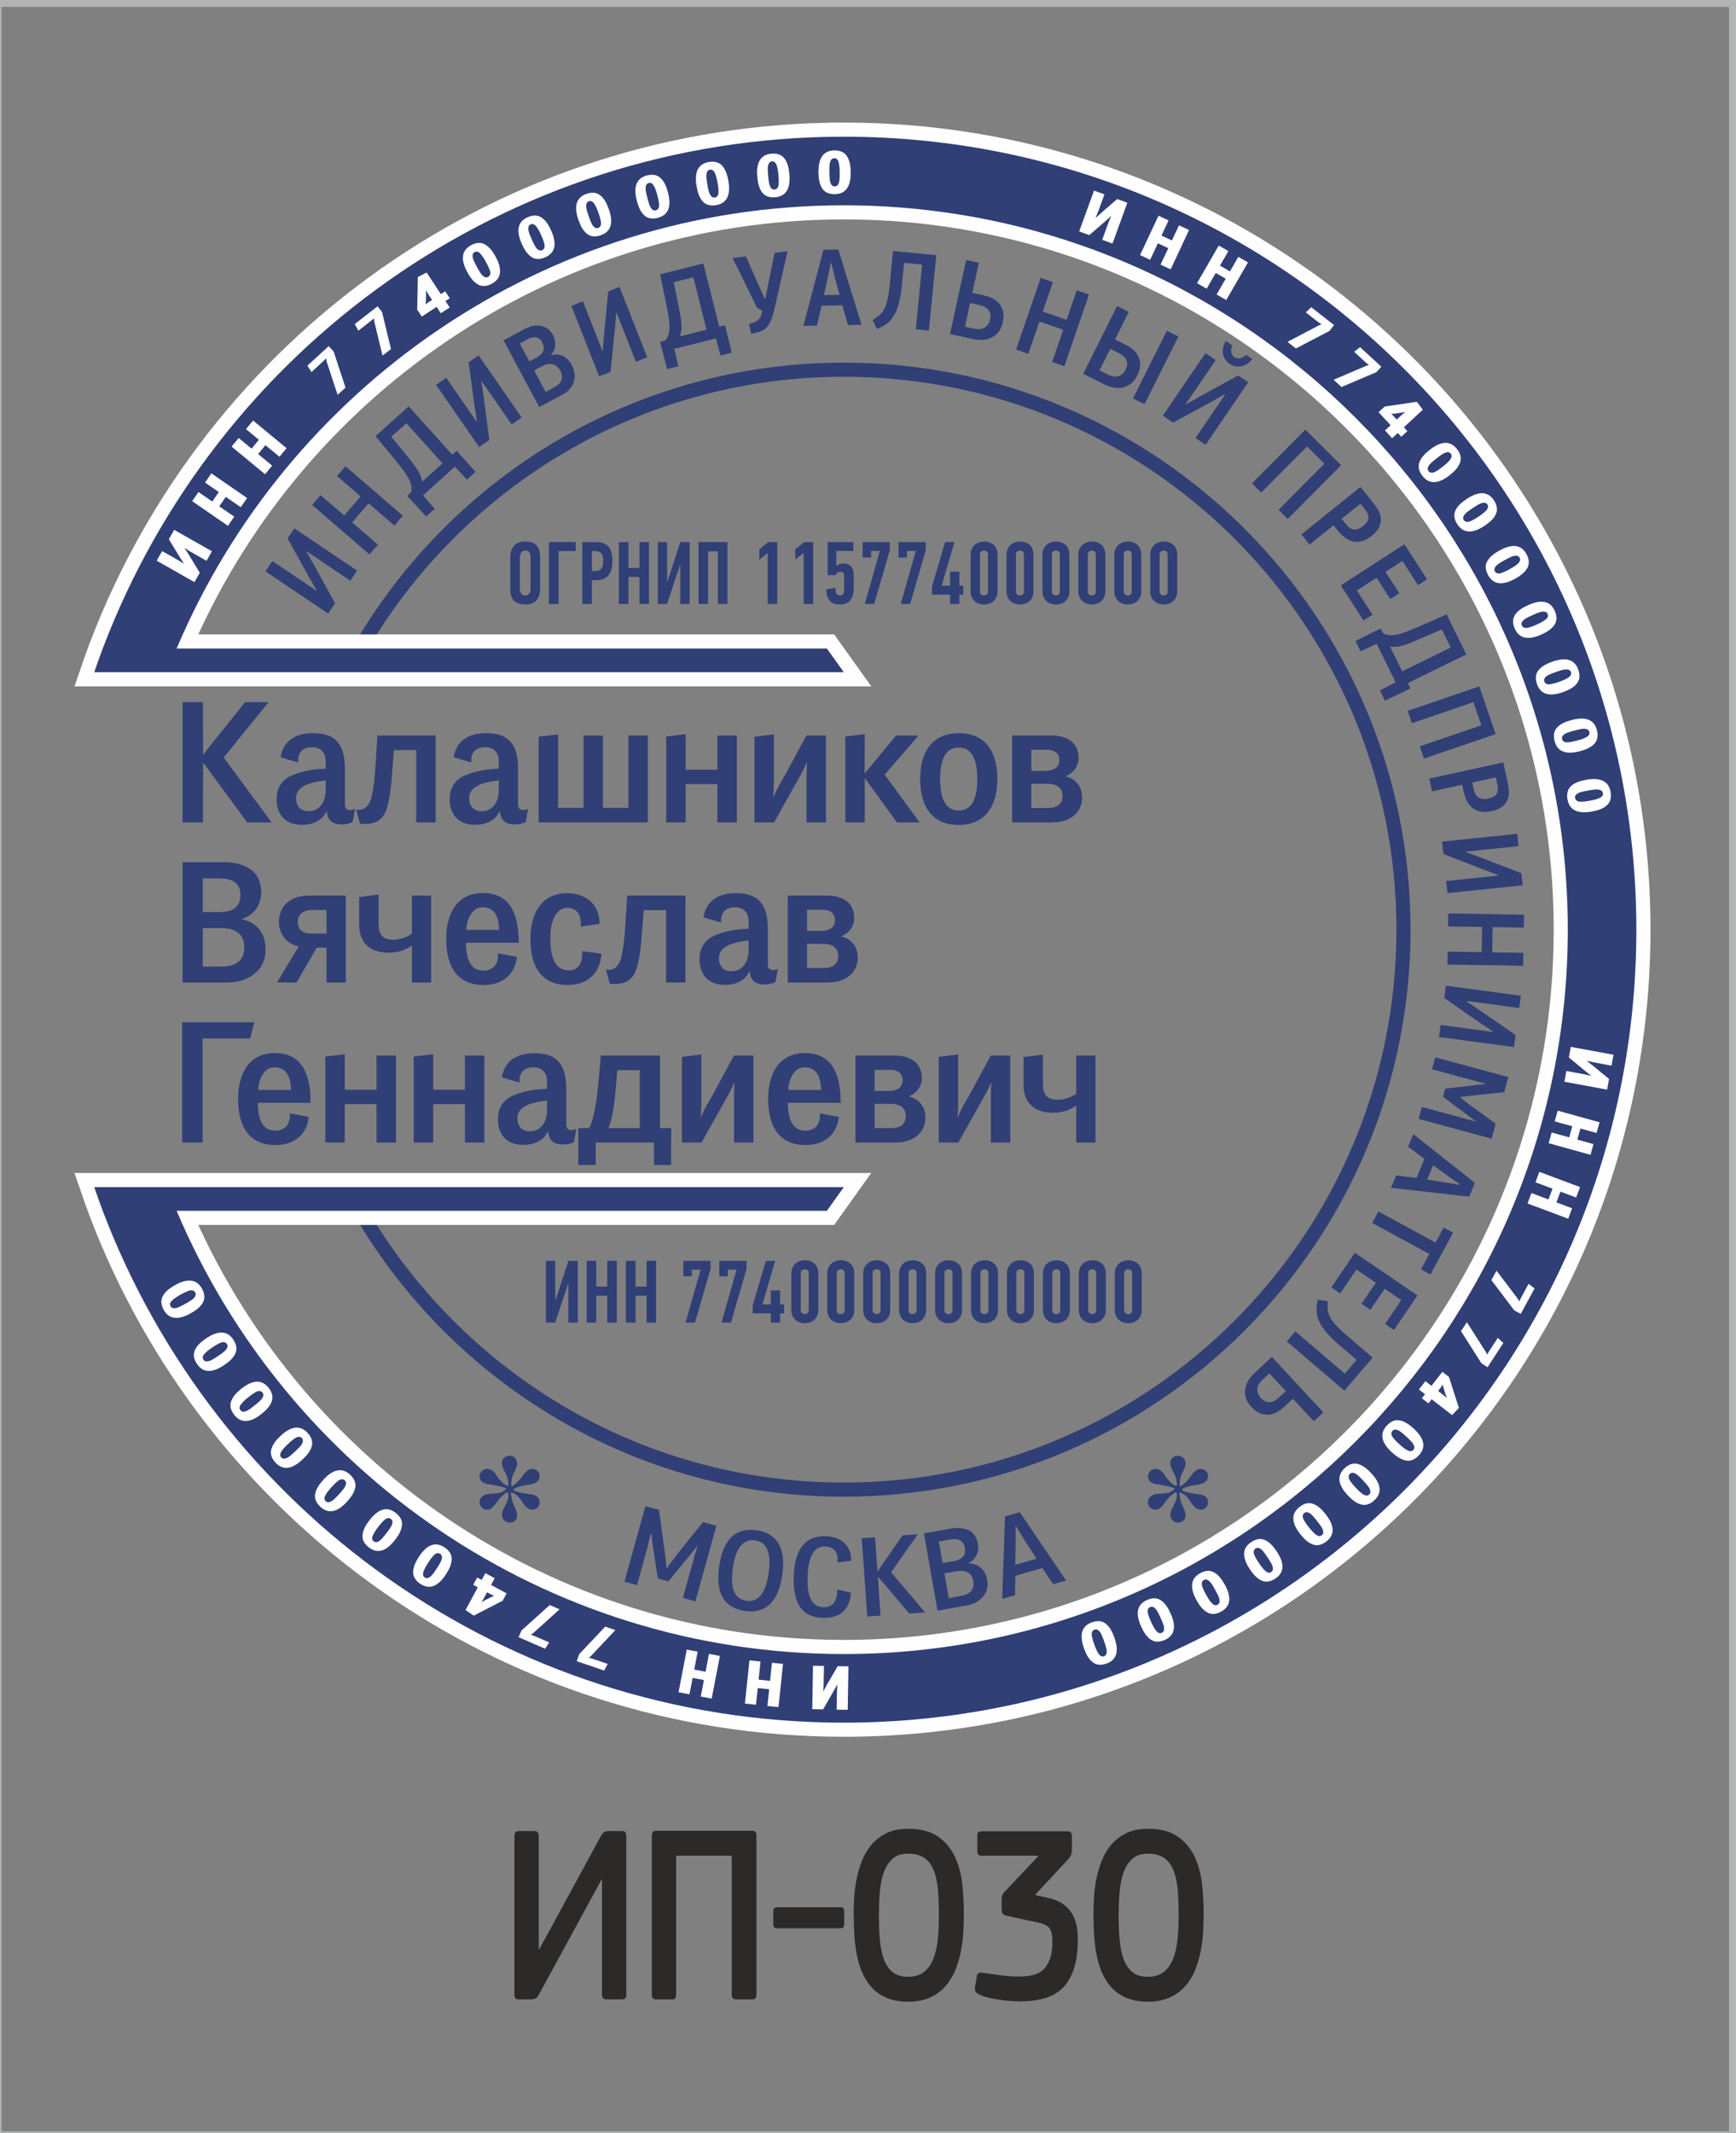 <?xml version="1.0" encoding="UTF-8"?> <svg xmlns="http://www.w3.org/2000/svg" xmlns:xlink="http://www.w3.org/1999/xlink" xmlns:xodm="http://www.corel.com/coreldraw/odm/2003" xml:space="preserve" width="40.852mm" height="50.165mm" version="1.1" style="shape-rendering:geometricPrecision; text-rendering:geometricPrecision; image-rendering:optimizeQuality; fill-rule:evenodd; clip-rule:evenodd" viewBox="0 0 4085.18 5016.5"><rect x="0" y="0" width="4085.18" height="5016.5" fill="#808080" stroke="none"/> <defs> <style type="text/css"> .str2 {stroke:#B2B3B3;stroke-width:20;stroke-miterlimit:22.926} .str1 {stroke:#FEFEFE;stroke-width:66.43;stroke-miterlimit:10} .str0 {stroke:#303F76;stroke-width:33.22;stroke-miterlimit:10} .fil0 {fill:none} .fil2 {fill:none;fill-rule:nonzero} .fil4 {fill:#FEFEFE} .fil3 {fill:#303F76} .fil1 {fill:#2B2A29;fill-rule:nonzero} </style> </defs> <g id="Слой_x0020_1">  <rect class="fil0" x="-6.34" y="6.35" width="4085.19" height="5016.5"></rect> <g id="_2176480193904"> <path class="fil1" d="M1210.56 4318.44c0,-7.97 3.26,-11.94 9.69,-11.94l37.27 0c6.79,0 10.22,3.97 10.22,11.94l0 266.29 1.03 0 23.27 -42.38 121.5 -223.31c1.71,-3.19 3.86,-6.07 6.35,-8.66 2.58,-2.59 6.27,-3.88 10.99,-3.88l33.74 0c3.44,0 5.76,1.09 7.13,3.28 1.38,2.19 2.06,4.68 2.06,7.46l0 373.78c0,7.56 -3.26,11.34 -9.7,11.34l-37.78 0c-6.44,0 -9.7,-3.78 -9.7,-11.34l0 -270.49 -1.03 0 -146.83 269.29c-2.06,3.98 -4.46,7.07 -7.13,9.26 -2.74,2.19 -6.52,3.28 -11.25,3.28l-30.14 0c-6.43,0 -9.69,-3.57 -9.69,-10.75l0 -373.17z"></path> <path class="fil1" d="M1770.87 4305.9c3.77,0 6.27,1.1 7.47,3.29 1.21,2.2 1.8,5.07 1.8,8.65l0 373.18c0,3.18 -0.59,5.87 -1.8,8.06 -1.2,2.19 -3.7,3.28 -7.47,3.28l-38.64 0c-6.87,0 -10.3,-3.78 -10.3,-11.34l0 -326.61 -130.86 0 0 326.61c0,3.18 -0.6,5.87 -1.8,8.06 -1.2,2.19 -3.61,3.28 -7.39,3.28l-38.29 0c-6.45,0 -9.71,-3.78 -9.71,-11.34l0 -373.18c0,-7.96 3.26,-11.94 9.8,-11.94l227.19 0z"></path> <path class="fil1" d="M1977.77 4485.63c5.84,0 8.76,3.18 8.76,9.55l0 30.45c0,6.36 -2.92,9.55 -8.76,9.55l-149.41 0c-5.83,0 -8.75,-3.19 -8.75,-9.55l0 -30.45c0,-6.37 2.92,-9.55 8.75,-9.55l149.41 0z"></path> <path class="fil1" d="M2136.75 4707.74c-20.25,0 -37.51,-3.19 -51.77,-9.57 -14.25,-6.36 -26.1,-15.02 -35.54,-25.96 -9.45,-10.95 -16.92,-23.49 -22.42,-37.61 -5.49,-14.13 -9.53,-28.86 -12.11,-44.19 -2.57,-15.32 -4.2,-30.94 -4.89,-46.87 -0.69,-15.92 -1.02,-30.85 -1.02,-44.78 0,-9.55 0.33,-21.09 1.02,-34.63 0.69,-13.54 2.41,-27.57 5.15,-42.09 2.76,-14.53 6.87,-29.06 12.37,-43.6 5.49,-14.52 12.97,-27.46 22.41,-38.8 9.44,-11.35 21.21,-20.6 35.29,-27.78 14.08,-7.15 31.26,-10.73 51.51,-10.73 29.89,0 53.5,6.17 70.84,18.51 17.35,12.34 30.49,28.06 39.42,47.17 8.93,19.1 14.68,40.3 17.25,63.58 2.58,23.3 3.87,46.08 3.87,68.37 0,12.34 -0.35,26.17 -1.03,41.5 -0.69,15.32 -2.49,30.74 -5.41,46.27 -2.92,15.53 -7.21,30.55 -12.88,45.08 -5.67,14.53 -13.39,27.46 -23.19,38.8 -9.78,11.35 -21.88,20.41 -36.31,27.17 -14.43,6.76 -31.94,10.16 -52.56,10.16zm0 -348.09c-14.76,0 -26.61,3.77 -35.54,11.34 -8.93,7.56 -15.88,18.01 -20.87,31.14 -4.98,13.14 -8.24,28.56 -9.78,46.38 -1.55,17.71 -2.32,36.61 -2.32,56.51 0,20.71 0.77,39.91 2.32,57.43 1.54,17.62 4.72,32.84 9.52,45.78 4.82,12.94 11.69,23.09 20.62,30.25 8.93,7.17 20.95,10.74 36.05,10.74 15.12,0 27.4,-3.57 36.85,-10.74 9.44,-7.16 16.82,-17.21 22.15,-29.95 5.32,-12.74 8.93,-27.87 10.82,-45.48 1.88,-17.52 2.83,-36.91 2.83,-58.03 0,-22.68 -0.77,-43.08 -2.32,-60.99 -1.54,-18.01 -4.89,-33.24 -10.05,-45.78 -5.15,-12.55 -12.53,-22.19 -22.15,-28.76 -9.62,-6.57 -22.32,-9.84 -38.13,-9.84z"></path> <path class="fil1" d="M2536.34 4559.67c0,29.45 -3.27,53.63 -9.79,72.53 -6.53,18.91 -15.8,33.94 -27.82,45.08 -12.02,11.15 -26.45,18.91 -43.27,23.29 -16.84,4.37 -35.73,6.57 -56.68,6.57 -4.8,0 -11.16,-0.3 -19.05,-0.9 -7.91,-0.6 -16.32,-1.49 -25.25,-2.69 -8.93,-1.19 -17.78,-2.68 -26.53,-4.67 -8.76,-1.99 -16.41,-4.58 -22.93,-7.67 -5.84,-2.78 -9.19,-5.57 -10.05,-8.35 -0.85,-2.69 -0.94,-6.28 -0.25,-10.55l3.61 -23.09c0.68,-3.57 1.96,-6.26 3.85,-8.05 1.89,-1.79 5.24,-2.29 10.06,-1.49 13.04,1.99 27.04,3.98 41.98,5.97 14.94,1.99 29.62,2.97 44.05,2.97 10.3,0 20.18,-0.88 29.62,-2.69 9.45,-1.78 17.77,-5.66 24.99,-11.63 7.21,-5.97 12.96,-14.53 17.26,-25.47 4.29,-10.95 6.44,-25.58 6.44,-44 0,-12.73 -2.07,-22.28 -6.19,-28.65 -4.12,-6.37 -11.67,-10.85 -22.67,-13.24l-78.31 -17.32c-4.8,-0.79 -8.06,-2.38 -9.78,-4.76 -1.72,-2.4 -2.58,-6.18 -2.58,-11.35l0 -19.81c0,-5.17 0.43,-9.05 1.29,-11.64 0.86,-2.59 2.32,-5.07 4.38,-7.47l80.37 -84.98 -0.52 -1.2 -133.43 0c-6.18,0 -9.27,-3.58 -9.27,-10.74l0 -37.02c0,-6.37 2.92,-9.55 8.76,-9.55l203.5 0c3.77,0 6.43,0.99 7.98,2.98 1.54,1.99 2.32,4.58 2.32,7.76l0 31.05c0,5.18 -0.69,9.67 -2.06,13.44 -1.38,3.79 -4.29,8.06 -8.76,12.83l-74.71 80.01 0 1.8 33.49 7.76c20.27,4.38 36.33,14.33 48.17,29.85 11.85,15.52 17.78,37.22 17.78,65.09z"></path> <path class="fil1" d="M2700.99 4707.74c-20.26,0 -37.52,-3.19 -51.77,-9.57 -14.25,-6.36 -26.11,-15.02 -35.55,-25.96 -9.45,-10.95 -16.92,-23.49 -22.42,-37.61 -5.48,-14.13 -9.52,-28.86 -12.1,-44.19 -2.57,-15.32 -4.2,-30.94 -4.89,-46.87 -0.69,-15.92 -1.03,-30.85 -1.03,-44.78 0,-9.55 0.34,-21.09 1.03,-34.63 0.69,-13.54 2.4,-27.57 5.15,-42.09 2.75,-14.53 6.87,-29.06 12.36,-43.6 5.5,-14.52 12.97,-27.46 22.42,-38.8 9.44,-11.35 21.21,-20.6 35.29,-27.78 14.08,-7.15 31.25,-10.73 51.51,-10.73 29.89,0 53.49,6.17 70.84,18.51 17.35,12.34 30.48,28.06 39.41,47.17 8.93,19.1 14.69,40.3 17.26,63.58 2.58,23.3 3.86,46.08 3.86,68.37 0,12.34 -0.34,26.17 -1.02,41.5 -0.7,15.32 -2.5,30.74 -5.41,46.27 -2.92,15.53 -7.22,30.55 -12.89,45.08 -5.67,14.53 -13.39,27.46 -23.18,38.8 -9.79,11.35 -21.89,20.41 -36.32,27.17 -14.42,6.76 -31.94,10.16 -52.55,10.16zm0 -348.09c-14.76,0 -26.61,3.77 -35.54,11.34 -8.93,7.56 -15.89,18.01 -20.87,31.14 -4.98,13.14 -8.24,28.56 -9.79,46.38 -1.54,17.71 -2.32,36.61 -2.32,56.51 0,20.71 0.78,39.91 2.32,57.43 1.55,17.62 4.72,32.84 9.53,45.78 4.81,12.94 11.68,23.09 20.61,30.25 8.93,7.17 20.95,10.74 36.06,10.74 15.12,0 27.39,-3.57 36.84,-10.74 9.44,-7.16 16.83,-17.21 22.15,-29.95 5.32,-12.74 8.93,-27.87 10.82,-45.48 1.89,-17.52 2.83,-36.91 2.83,-58.03 0,-22.68 -0.77,-43.08 -2.31,-60.99 -1.55,-18.01 -4.89,-33.24 -10.05,-45.78 -5.16,-12.55 -12.53,-22.19 -22.15,-28.76 -9.62,-6.57 -22.32,-9.84 -38.13,-9.84z"></path> <path class="fil2 str0" d="M846.99 2847.77c228.14,392 652.52,655.7 1138.74,655.7 727.36,0 1316.98,-589.62 1316.98,-1316.96 0,-727.35 -589.62,-1316.99 -1316.98,-1316.99 -486.22,0 -910.6,263.7 -1138.74,655.7"></path> <polygon class="fil3" points="744.69,1389.39 640.89,1319.49 624.61,1343.66 772.23,1443.05 788.5,1418.89 739.42,1329.7 721.24,1298 721.97,1296.92 824.25,1365.81 840.24,1342.07 692.63,1242.66 676.64,1266.4 726.02,1355.17 745.27,1388.52 "></polygon> <polygon class="fil3" points="928.07,1236.04 947.95,1212.99 812.98,1096.6 793.1,1119.65 848.66,1167.57 809.93,1212.49 754.36,1164.57 734.49,1187.62 869.45,1304.01 889.33,1280.96 828.64,1228.63 867.38,1183.71 "></polygon> <path class="fil3" d="M956.18 995.28l85.15 94.53 -48.14 43.36c-0.66,-5 -1.88,-9.86 -3.66,-14.55 -1.61,-4.51 -4.29,-9.43 -7.7,-14.78 -3.4,-5.33 -7.7,-11.27 -12.89,-17.8 -5.18,-6.53 -11.41,-14.23 -18.86,-23.28l-29.28 -35.59 35.38 -31.89zm114.21 102.33l28.45 30.4 20.1 -18.11 -44.01 -49.64c-1.92,1.38 -3.66,2.94 -5.57,4.31 -1.74,1.57 -3.48,3.14 -5.22,4.71l-102.38 -113.67 -77.91 70.17 45.74 55.44c8.5,10.21 15.23,18.85 20.55,26.31 5.31,7.46 9.4,13.95 12.42,19.63 2.82,5.86 4.59,10.91 5.27,15.58 0.68,4.63 0.79,9.42 -0.19,14.16l-9.34 9.46 44.44 48.56 20.1 -18.13 -27.45 -31.63 75 -67.55z"></path> <polygon class="fil3" points="1121.4,991.41 1050.11,888.57 1026.16,905.17 1127.54,1051.42 1151.49,1034.83 1138.18,933.88 1132.76,897.75 1133.83,897.01 1204.09,998.36 1227.61,982.04 1126.23,835.8 1102.71,852.11 1116.45,952.75 1122.26,990.81 "></polygon> <path class="fil3" d="M1296.46 834.65c6.23,-6.58 9.52,-14.22 10.1,-22.5 0.59,-8.29 -1.02,-16.27 -5.07,-23.85 -3.56,-6.64 -7.77,-11.77 -12.87,-15.24 -5.1,-3.46 -10.51,-5.89 -16.37,-6.89 -5.84,-1 -12.01,-0.95 -18.14,0.26 -6.37,1.34 -12.47,3.72 -18.67,7.03l-50.48 26.97 83.88 156.96 56.91 -30.42c6.19,-3.31 11.54,-7.63 15.59,-12.76 4.17,-4.88 7.28,-10.67 9.09,-16.66 1.82,-5.98 2.35,-12.16 1.7,-18.89 -0.88,-6.63 -2.91,-13.19 -6.35,-19.63 -5.15,-9.63 -11.86,-16.66 -19.9,-21.23 -8.14,-4.19 -17.83,-5.21 -29.05,-2.46l-0.37 -0.69zm26.16 50.04c0.1,4.07 -0.61,7.7 -2.15,10.87 -1.42,3.43 -3.9,6.52 -6.98,9.05 -3.07,2.53 -6.72,5.07 -10.85,7.28l-18.58 9.93 -27.11 -50.71 18.58 -9.93c3.91,-2.09 8.06,-3.72 11.99,-4.64 4.05,-0.69 8.12,-0.8 11.75,-0.08 3.63,0.71 7.17,2.37 10.48,4.72 3.33,2.35 6.11,5.88 8.43,10.24 2.57,4.83 4.09,9.32 4.44,13.27zm-44.44 -58.86c-2.74,5.9 -7.5,10.8 -14.61,14.61l-17.9 9.56 -22.57 -42.22 19.05 -10.19c2.52,-1.34 5.4,-2.58 8.52,-3.37 3.12,-0.77 6.14,-1.21 9.17,-1.06 2.92,0.51 5.74,1.36 8.69,3.02 2.73,1.79 5.01,4.41 7.09,8.3 4.42,8.27 5.32,15.46 2.56,21.35z"></path> <polygon class="fil3" points="1417.5,825.18 1371.69,708.73 1344.57,719.39 1409.73,885 1436.84,874.32 1447.03,773.02 1450.04,736.61 1451.24,736.14 1496.4,850.9 1523.03,840.42 1457.87,674.82 1431.25,685.3 1421.54,786.4 1418.48,824.8 "></polygon> <path class="fil3" d="M1631.58 652.11l31.02 123.38 -62.83 15.8c1.76,-4.74 2.96,-9.61 3.58,-14.58 0.69,-4.73 0.61,-10.35 0.11,-16.66 -0.52,-6.31 -1.54,-13.55 -3.06,-21.77 -1.53,-8.2 -3.44,-17.92 -5.79,-29.41l-9.21 -45.15 46.18 -11.61zm53.08 143.84l10.9 40.19 26.24 -6.6 -15.67 -64.46c-2.34,0.32 -4.61,0.88 -6.95,1.21 -2.26,0.57 -4.54,1.14 -6.81,1.71l-37.31 -148.36 -101.68 25.58 14.49 70.4c2.72,12.98 4.64,23.77 5.85,32.86 1.21,9.07 1.79,16.72 1.8,23.15 -0.25,6.51 -1.06,11.82 -2.63,16.22 -1.57,4.43 -3.71,8.71 -6.8,12.45l-12.67 3.99 16.55 63.71 26.25 -6.61 -9.46 -40.82 97.9 -24.62z"></path> <path class="fil3" d="M1805.96 677.3l-5.24 25.56 -1.04 0.12 -19.51 -43.47 -24.78 -56.45 -31.49 3.88c9.73,19.5 19.44,38.75 28.93,58.3 9.49,19.54 18.94,38.82 28.41,58.36l12.45 7.39c-0.17,0.8 -0.29,1.86 -0.45,2.67 -0.14,1.07 -0.53,2.17 -0.69,2.97 -0.82,4.04 -2.21,7.61 -3.73,10.16 -1.52,2.54 -3.59,4.89 -5.98,6.77 -2.39,1.86 -5.34,3.54 -8.6,4.72 -3.26,1.19 -7.3,2.47 -11.59,3.79l4.87 22.47c9.27,-1.41 16.91,-3.13 22.91,-5.46 5.79,-2.01 10.86,-5.51 14.97,-10.48 4.14,-4.7 7.54,-11.15 10.46,-19.38 2.95,-7.96 5.84,-18.54 8.71,-31.47 4.71,-21.3 9.47,-42.33 14.21,-63.35 4.75,-21.04 9.51,-42.07 14.48,-63.4l-30.47 3.75 -16.83 82.55z"></path> <path class="fil3" d="M2027.33 763.88c-9.13,-29.76 -18.25,-59.25 -27.38,-88.49 -9.11,-29.25 -17.98,-58.75 -27.11,-88.51l-35.11 0.65 -47.23 178.84 31.99 -0.58 10.86 -46.78 48.65 -0.89c2.48,7.77 4.71,15.53 6.93,23.04 1.96,7.77 4.18,15.53 6.66,23.3l31.74 -0.58zm-71.08 -145.46c1.4,5.69 2.8,11.4 4.2,17.09 1.41,5.7 2.82,11.4 4.22,17.1l10.9 40.9 -36.68 0.68c1.43,-7.05 2.87,-13.85 4.57,-20.64 1.43,-6.79 2.87,-13.58 4.56,-20.64 1.2,-5.74 2.39,-11.49 3.6,-17.24 1.19,-5.49 2.13,-11.23 3.33,-17.23l1.3 -0.02z"></path> <path class="fil3" d="M2169.99 622.33l-14.96 152.25 30.8 3.02 17.45 -177.35 -101.76 -10.01 -7.59 77.14c-1.44,14.76 -3.14,26.63 -5.09,35.85 -1.95,9.22 -4.53,16.81 -7.47,22.8 -3.2,5.94 -7.07,10.8 -11.39,14.83 -4.58,3.98 -10.18,7.88 -16.6,11.95l10.23 20.88c8.95,-3.3 16.69,-7.51 23.46,-12.6 6.49,-4.85 12.38,-11.59 17.1,-19.75 4.73,-8.16 8.6,-18.23 11.6,-30.22 3.02,-12 5.25,-26.67 6.93,-43.77l4.83 -49.2 42.46 4.18z"></path> <path class="fil3" d="M2273.49 611.55l-37.92 174.14 55.17 12.01c5.34,1.16 11.35,1.67 18.54,1.64 6.89,0.17 13.85,-1.24 20.53,-3.79 6.67,-2.53 12.67,-6.83 18.24,-12.8 5.55,-5.98 9.47,-14.19 11.79,-24.85 2.38,-10.94 2.29,-20.28 -0.03,-27.99 -2.38,-7.42 -6.1,-13.56 -10.86,-18.59 -5.07,-4.83 -10.68,-8.44 -16.76,-11.1 -6.33,-2.72 -12.06,-4.49 -17.41,-5.65l-26.69 -5.82 15.39 -70.67 -29.99 -6.53zm-2.72 156.78l12.12 -55.68 20.85 4.54c3.81,0.83 7.82,1.96 11.47,3.56 3.65,1.59 6.62,3.84 9.22,6.53 2.61,2.71 4.55,6.06 5.61,9.75 1,3.94 1.02,8.73 -0.14,14.08 -1.21,5.59 -3.23,9.95 -5.78,13.12 -2.61,3.42 -5.76,5.66 -9.06,7.35 -3.29,1.67 -6.93,2.48 -10.4,2.53 -3.52,0.3 -6.94,0.07 -9.99,-0.59l-23.9 -5.19z"></path> <polygon class="fil3" points="2475.96,851.35 2504.75,861.25 2562.66,692.7 2533.87,682.8 2510.03,752.2 2453.93,732.92 2477.77,663.53 2448.99,653.64 2391.08,822.19 2419.86,832.08 2445.9,756.28 2502,775.57 "></polygon> <path class="fil3" d="M2628.8 719.86l-79.79 159.35 50.48 25.28c4.88,2.44 10.58,4.43 17.57,6.18 6.62,1.86 13.72,2.22 20.82,1.4 7.1,-0.8 13.97,-3.47 20.84,-7.89 6.86,-4.42 12.68,-11.39 17.58,-21.16 5.01,-10.02 7.22,-19.09 6.87,-27.11 -0.46,-7.8 -2.54,-14.67 -5.92,-20.71 -3.72,-5.94 -8.25,-10.83 -13.48,-14.9 -5.47,-4.21 -10.59,-7.35 -15.48,-9.79l-24.42 -12.23 32.38 -64.68 -27.45 -13.74zm-41.39 151.23l25.39 -50.71 19.08 9.55c3.49,1.75 7.1,3.84 10.23,6.29 3.15,2.45 5.46,5.36 7.44,8.38 1.87,3.26 2.91,6.98 3.03,10.82 0,4.08 -1.17,8.73 -3.62,13.61 -2.56,5.12 -5.59,8.84 -8.85,11.29 -3.37,2.66 -6.99,4.05 -10.59,4.88 -3.61,0.8 -7.33,0.68 -10.7,-0.13 -3.5,-0.58 -6.76,-1.63 -9.54,-3.03l-21.87 -10.95zm78.73 65.91l27.22 13.62 79.68 -159.12 -27.22 -13.63 -79.68 159.13z"></path> <path class="fil3" d="M2899.78 834.54c-1.21,-2.39 -1.83,-4.72 -2.31,-7.24 -0.47,-2.54 -0.24,-5.22 0.22,-7.72 0.47,-2.53 1.29,-5.12 2.4,-7.19l-15.26 -10.41c-2.5,3.65 -4.34,7.75 -5.69,12.48 -1.57,4.61 -1.98,9.37 -1.6,14.36 0.38,4.98 1.85,9.76 4.61,14.48 2.4,4.8 6.18,8.94 11.56,12.6 5.15,3.52 10.4,5.53 15.74,6.02 4.97,0.55 9.95,0.18 14.73,-1.29 4.78,-1.48 9.05,-3.58 13.2,-6.44 3.94,-2.97 7.06,-6.19 9.56,-9.84l-14.61 -9.98c-1.54,1.79 -3.65,3.49 -5.83,4.85 -2.39,1.2 -4.79,2.39 -7.11,3.03 -2.53,0.48 -4.91,0.74 -7.58,0.49 -2.67,-0.24 -4.9,-1.13 -7.26,-2.74 -2.14,-1.47 -3.79,-3.21 -4.77,-5.46zm-109.55 115.81l70.52 -103.38 -24.07 -16.41 -100.28 147 24.07 16.42 89.49 -48.56 31.8 -17.99 1.07 0.74 -69.49 101.87 23.64 16.13 100.28 -147.01 -23.64 -16.12 -89.06 48.84 -33.47 19.05 -0.86 -0.58z"></path> <polygon class="fil3" points="3008.76,1199 3030.35,1220.46 3155.99,1094.07 3071.86,1010.43 2946.21,1136.83 2967.98,1158.47 3075.83,1049.98 3116.61,1090.51 "></polygon> <path class="fil3" d="M3148.05 1247.91c4.4,5.47 9.58,10.67 15.2,15.16 5.41,4.66 11.72,7.94 18.55,9.79 6.47,1.8 13.86,1.87 21.62,0.31 7.59,-1.77 16.03,-6.21 24.75,-13.22 9.33,-7.52 15.32,-15 18.14,-22.28 2.83,-7.28 3.79,-14.39 2.83,-20.98 -1.1,-6.78 -3.4,-12.93 -6.86,-18.51 -3.47,-5.56 -6.82,-10.54 -10.08,-14.59l-30.81 -38.33 -138.89 111.68 19.24 23.93 56.37 -45.32 9.94 12.36zm63.91 -50.05c2.12,2.62 3.87,5.22 5.58,8.18 1.53,3.13 2.5,6.02 2.87,9.38 0.22,3.18 -0.7,6.59 -2.41,10.3 -1.85,3.5 -5.02,7.03 -9.67,10.78 -5.07,4.09 -9.62,6.75 -13.64,7.96 -4.18,1.01 -7.92,1.37 -11.34,0.44 -3.41,-0.94 -6.38,-2.54 -9.07,-5.06 -3.05,-2.55 -5.7,-5.42 -8.31,-8.67l-8.8 -10.95 44.19 -35.54 10.6 13.18z"></path> <polygon class="fil3" points="3155.2,1376.76 3208.58,1459.35 3229.78,1445.65 3192.92,1388.62 3239.24,1358.68 3271.72,1408.93 3292.91,1395.23 3260.43,1344.98 3300.19,1319.27 3337.06,1376.3 3358.25,1362.6 3304.86,1280.02 "></polygon> <path class="fil3" d="M3413.84 1522.93l-114.24 56.01 -28.52 -58.16c5.01,0.73 10,0.89 15.01,0.46 4.77,-0.31 10.25,-1.55 16.32,-3.36 6.06,-1.82 12.95,-4.32 20.65,-7.53 7.7,-3.2 16.81,-7.08 27.55,-11.76l42.26 -18.41 20.97 42.75zm-129.67 81.83l-37.04 19.03 11.91 24.29 59.8 -28.74c-0.8,-2.21 -1.83,-4.31 -2.62,-6.52 -1.04,-2.11 -2.07,-4.22 -3.1,-6.31l137.36 -67.35 -46.16 -94.15 -65.85 28.82c-12.14,5.37 -22.3,9.47 -30.94,12.55 -8.62,3.07 -15.98,5.23 -22.27,6.56 -6.41,1.13 -11.76,1.44 -16.41,0.82 -4.65,-0.61 -9.29,-1.82 -13.58,-4.06l-6.55 -11.56 -58.86 29.44 11.9 24.29 37.96 -17.74 44.45 90.63z"></path> <polygon class="fil3" points="3341.04,1755.29 3350.86,1784.1 3519.54,1726.59 3481.25,1614.29 3312.57,1671.81 3322.48,1700.86 3467.27,1651.5 3485.83,1705.92 "></polygon> <path class="fil3" d="M3444.1 1861.21c1.51,6.88 3.82,13.81 6.86,20.34 2.78,6.58 6.96,12.32 12.26,17.03 4.98,4.49 11.57,7.84 19.21,9.89 7.59,1.8 17.13,1.57 28.05,-0.84 11.7,-2.55 20.4,-6.58 26.17,-11.86 5.78,-5.26 9.79,-11.2 11.87,-17.51 2.03,-6.57 2.71,-13.11 2.08,-19.63 -0.63,-6.53 -1.4,-12.48 -2.51,-17.56l-10.54 -48.03 -174.08 38.18 6.58 29.99 70.65 -15.51 3.4 15.51zm79.51 -16.37c0.73,3.3 1.14,6.4 1.35,9.81 -0.03,3.48 -0.44,6.5 -1.6,9.69 -1.22,2.93 -3.57,5.57 -6.74,8.14 -3.22,2.3 -7.63,4.06 -13.47,5.35 -6.35,1.39 -11.6,1.75 -15.76,1.05 -4.19,-0.95 -7.69,-2.3 -10.33,-4.65 -2.65,-2.35 -4.59,-5.13 -5.89,-8.57 -1.59,-3.65 -2.68,-7.4 -3.57,-11.46l-3.02 -13.73 55.41 -12.15 3.62 16.52z"></path> <polygon class="fil3" points="3449.13,2002.94 3573.61,1990.11 3570.62,1961.13 3393.6,1979.38 3396.59,2008.37 3491.43,2045.39 3525.7,2058.09 3525.83,2059.39 3403.15,2072.04 3406.09,2100.5 3583.11,2082.25 3580.18,2053.78 3485.4,2017.27 3449.23,2003.99 "></polygon> <polygon class="fil3" points="3406.63,2238.1 3406.14,2268.54 3584.33,2271.43 3584.82,2240.99 3511.47,2239.8 3512.42,2180.51 3585.78,2181.68 3586.28,2151.25 3408.09,2148.35 3407.59,2178.79 3487.71,2180.09 3486.75,2239.4 "></polygon> <polygon class="fil3" points="3450.97,2354.16 3575,2370.83 3578.88,2341.94 3402.51,2318.25 3398.63,2347.13 3482.16,2405.34 3512.51,2425.69 3512.34,2426.97 3390.11,2410.55 3386.3,2438.93 3562.67,2462.62 3566.49,2434.25 3482.88,2376.56 3450.84,2355.19 "></polygon> <polygon class="fil3" points="3436.06,2580.17 3461.18,2576.98 3539.73,2568.6 3549.31,2533.19 3377.53,2486.71 3369.92,2514.84 3495.5,2548.82 3495.22,2549.82 3474.98,2551.88 3400.97,2560.44 3395.74,2579.78 3454.97,2623.84 3471.59,2636.15 3471.25,2637.39 3345.93,2603.48 3338.32,2631.61 3510.1,2678.09 3519.62,2642.94 3456.13,2596.66 3435.86,2580.91 "></polygon> <path class="fil3" d="M3273.3 2793.72c30.93,3.53 61.62,6.98 92.07,10.3 30.44,3.34 61.03,7.02 91.95,10.55l13.46 -32.44 -145.03 -114.82 -12.27 29.57 38.54 28.66 -18.64 44.93c-8.12,-0.82 -16.12,-1.89 -23.89,-2.87 -7.91,-1.3 -15.91,-2.37 -24.02,-3.21l-12.17 29.33zm161.76 -6.97c-5.78,-0.99 -11.57,-1.99 -17.35,-2.97 -5.79,-1 -11.57,-1.99 -17.36,-2.98l-41.86 -6.38 14.06 -33.88c5.89,4.13 11.54,8.17 17.09,12.44 5.65,4.03 11.3,8.06 17.09,12.44 4.79,3.39 9.58,6.79 14.37,10.18 4.55,3.3 9.44,6.45 14.46,9.95l-0.5 1.2z"></path> <polygon class="fil3" points="3363.59,2949.29 3343.99,2985.42 3366.18,2997.46 3419.51,2899.11 3397.32,2887.08 3378.22,2922.3 3243.74,2849.38 3229.11,2876.37 "></polygon> <polygon class="fil3" points="3188.22,2946.51 3132.92,3027.83 3153.79,3042.03 3191.97,2985.86 3237.58,3016.88 3203.94,3066.37 3224.8,3080.56 3258.45,3031.07 3297.61,3057.7 3259.43,3113.85 3280.29,3128.04 3335.59,3046.72 "></polygon> <path class="fil3" d="M3164.6 3230.74l-116.3 -99.39 -20.11 23.54 135.48 115.78 66.42 -77.74 -58.94 -50.36c-11.27,-9.62 -20.04,-17.81 -26.47,-24.69 -6.45,-6.87 -11.2,-13.33 -14.43,-19.16 -3.06,-6.03 -4.82,-11.99 -5.64,-17.83 -0.66,-6.03 -0.64,-12.86 -0.31,-20.45l-22.98 -3.55c-2.41,9.22 -3.38,17.98 -3.09,26.44 0.27,8.1 2.42,16.8 6.41,25.34 4,8.54 10.05,17.48 18.16,26.82 8.11,9.3 18.88,19.54 31.94,30.7l37.57 32.11 -27.71 32.44z"></path> <path class="fil3" d="M3114.2 3321.86l-121.25 -130.61 -41.37 38.39c-4.01,3.72 -7.86,8.37 -11.95,14.29 -4.07,5.56 -6.89,12.09 -8.62,19.01 -1.74,6.93 -1.64,14.29 0.08,22.29 1.73,7.97 6.23,15.87 13.66,23.87 7.61,8.21 15.33,13.47 22.97,15.96 7.46,2.3 14.63,2.76 21.47,1.73 6.87,-1.42 13.04,-3.96 18.69,-7.42 5.85,-3.64 10.58,-7.33 14.59,-11.04l20.01 -18.6 49.21 53.02 22.51 -20.89zm-127.11 -91.81l38.76 41.76 -15.63 14.52c-2.86,2.65 -6.1,5.29 -9.48,7.37 -3.4,2.09 -6.94,3.25 -10.64,3.84 -3.71,0.6 -7.56,0.28 -11.2,-0.97 -3.8,-1.44 -7.75,-4.16 -11.47,-8.16 -3.9,-4.19 -6.32,-8.34 -7.46,-12.24 -1.32,-4.1 -1.36,-7.96 -0.86,-11.64 0.5,-3.65 1.93,-7.1 3.87,-9.98 1.77,-3.05 3.9,-5.74 6.19,-7.86l17.92 -16.64z"></path> <path class="fil3" d="M526.42 1781.44l105.59 -130.02 -55.17 0 -87.46 108.74 -11.42 15.77c0,-13.81 0,-34.67 -0.4,-62.26l0 -62.25 -48.06 0 0 282.88 48.06 0 0 -70.12c0.4,-31.52 0.4,-55.16 0.4,-70.91l103.62 141.03 57.51 0 -112.67 -152.86z"></path> <path class="fil3" d="M835.3 1902.39c-4.33,1.97 -8.27,2.76 -11.82,2.76 -7.88,0 -11.82,-4.72 -11.82,-13.79l0 -82.73c0,-59.49 -22.85,-84.32 -75.25,-84.32 -42.16,0 -70.13,18.52 -76.04,56.73 9.06,2.77 22.85,7.1 41.37,12.23 -1.97,-23.25 10.63,-35.85 32.31,-35.85 22.06,0 32.3,13.77 32.3,33.08l0 17.34c-31.12,1.57 -51.21,4.72 -76.43,14.59 -24.82,9.45 -39.01,28.75 -39.01,57.11 0,37.44 21.68,60.29 59.1,60.29 28.76,0 48.07,-10.64 58.31,-31.54l0.79 0c1.18,20.5 13,30.75 35.07,30.75 9.06,0 17.73,-1.97 25.6,-5.53l5.52 -31.12zm-68.95 -44.12c0,27.98 -14.18,49.64 -40.58,49.64 -17.73,0 -29.15,-11.03 -29.15,-31.11 0,-16.56 11.81,-25.22 25.21,-31.53 8.28,-3.56 23.64,-6.71 30.34,-7.89l14.18 -1.97 0 22.86z"></path> <path class="fil3" d="M1025.21 1729.83l-137.11 0 -3.94 62.64c-2.75,44.52 -6.69,74.46 -12.21,89.84 -5.51,14.96 -14.97,22.45 -27.98,22.45 -1.17,0 -3.14,-0.4 -5.9,-0.79l9.06 33.1c2.76,0.39 6.7,0.79 12.61,0.79 23.25,0 38.61,-9.07 46.88,-27.59 8.28,-18.51 13.4,-49.64 16.15,-93.76l4.35 -52.41 52.4 0 0 170.2 45.69 0 0 -204.47z"></path> <path class="fil3" d="M1242.68 1902.39c-4.33,1.97 -8.27,2.76 -11.82,2.76 -7.87,0 -11.81,-4.72 -11.81,-13.79l0 -82.73c0,-59.49 -22.86,-84.32 -75.26,-84.32 -42.15,0 -70.12,18.52 -76.04,56.73 9.06,2.77 22.85,7.1 41.37,12.23 -1.97,-23.25 10.64,-35.85 32.31,-35.85 22.06,0 32.3,13.77 32.3,33.08l0 17.34c-31.12,1.57 -51.21,4.72 -76.43,14.59 -24.82,9.45 -39,28.75 -39,57.11 0,37.44 21.67,60.29 59.09,60.29 28.77,0 48.07,-10.64 58.31,-31.54l0.8 0c1.17,20.5 13,30.75 35.06,30.75 9.06,0 17.73,-1.97 25.61,-5.53l5.51 -31.12zm-68.95 -44.12c0,27.98 -14.18,49.64 -40.58,49.64 -17.73,0 -29.15,-11.03 -29.15,-31.11 0,-16.56 11.82,-25.22 25.21,-31.53 8.28,-3.56 23.65,-6.71 30.34,-7.89l14.18 -1.97 0 22.86z"></path> <polygon class="fil3" points="1478.69,1900.03 1418.8,1900.03 1418.8,1729.83 1373.11,1729.83 1373.11,1900.03 1313.22,1900.03 1313.22,1727.47 1267.52,1732.58 1267.52,1934.3 1524.4,1934.3 1524.4,1729.83 1478.69,1729.83 "></polygon> <polygon class="fil3" points="1734.01,1729.83 1688.3,1729.83 1688.3,1810.2 1613.44,1810.2 1613.44,1726.68 1567.73,1732.2 1567.73,1934.3 1613.44,1934.3 1613.44,1844.09 1688.3,1844.09 1688.3,1934.3 1734.01,1934.3 "></polygon> <path class="fil3" d="M1943.6 1729.83l-45.7 0c-4.34,7.49 -13.39,23.64 -26.4,48.46 -13,24.41 -25.21,46.88 -37.03,66.98 -3.55,5.91 -8.67,16.15 -14.97,30.33 0.39,-5.91 1.18,-15.76 1.57,-29.54l0 -118.99 -45.7 5.9 0 201.33 46.1 0 65.01 -115.82 7.08 -14.19c2.77,-5.91 4.74,-10.24 5.91,-12.21 -1.17,8.66 -1.57,20.48 -1.57,35.86l0 106.36 45.7 0 0 -204.47z"></path> <polygon class="fil3" points="2081.9,1822.02 2161.48,1729.83 2108.69,1729.83 2035.41,1818.48 2034.61,1818.08 2035.02,1726.68 1989.31,1732.2 1989.31,1934.3 2035.02,1934.3 2035.02,1829.91 2110.66,1934.3 2164.25,1934.3 "></polygon> <path class="fil3" d="M2256.03 1724.31c-59.5,0.4 -90.62,40.59 -90.62,107.96 0,67.37 30.34,107.95 90.62,107.95 59.49,0 91.01,-40.98 91.01,-108.34 0,-67.38 -30.73,-107.57 -91.01,-107.57zm0 182.02c-29.16,0 -43.73,-24.83 -43.73,-74.06 0,-49.26 14.57,-74.08 43.73,-74.08 29.15,0 43.73,24.82 43.73,74.08 0,49.23 -14.58,74.06 -43.73,74.06z"></path> <path class="fil3" d="M2508.56 1825.17c18.53,-7.48 29.55,-24.43 29.55,-41.76 0,-29.16 -16.54,-42.95 -33.88,-48.85 -12.61,-4.34 -20.1,-4.73 -28.37,-4.73l-94.16 0 0 204.47 94.55 0c42.55,0 70.14,-23.63 70.14,-58.31 0,-24.81 -13.4,-43.33 -37.44,-49.64l-0.39 -1.18zm-44.52 -61.85c15.76,0 28.77,7.09 28.77,24.43 0,17.33 -13.79,25.21 -31.52,25.21l-34.28 0 0 -49.64 37.03 0zm-0.39 79.98c24.42,0 36.64,9.84 36.64,29.16 0,19.3 -14.19,27.97 -33.49,27.97l-39.79 -0.01 0 -57.12 36.64 0z"></path> <path class="fil3" d="M624.91 2233.11c0,-39.8 -21.66,-64.23 -55.94,-70.92l0 -0.79c26.4,-7.89 45.7,-31.52 45.7,-61.86 0,-28.36 -12.22,-49.25 -31.12,-58.7 -18.52,-9.46 -35.08,-13.01 -53.98,-13.01l-100.07 0 0 282.89 105.19 0c26.01,0 47.67,-7.08 64.62,-20.88 16.93,-13.79 25.6,-32.7 25.6,-56.73zm-59.1 -128.45c0,27.19 -16.54,40.58 -50.04,40.58l-38.61 0 0 -79.19 40.19 0c32.31,0 48.46,13.01 48.46,38.61zm-47.67 78.01c37.82,0 56.74,14.97 56.74,45.3 0,30.35 -18.12,45.33 -54.77,45.33l-42.95 0 0 -90.63 40.98 0z"></path> <path class="fil3" d="M656.42 2168.49c0,28.76 18.52,52.4 46.89,57.12l-51.61 85.11 46.1 0 47.66 -81.95 22.85 0 0 81.95 45.32 0 0 -204.49 -87.07 0c-42.95,0 -70.14,24.43 -70.14,62.26zm44.52 -0.78c0,-19.31 16.16,-27.58 31.53,-27.58l35.84 0 0 55.54 -35.84 0c-20.89,0 -31.53,-9.45 -31.53,-27.96z"></path> <path class="fil3" d="M1014.57 2106.23l-45.32 0 0 89.84c-10.63,8.28 -29.93,14.18 -42.94,14.18 -25.6,0 -35.45,-11.43 -35.45,-37.82l0 -68.56 -45.71 5.92 0 65c0,42.95 26.01,65.81 69.74,65.81 20.88,0 39,-5.52 54.36,-16.95l0 87.07 45.32 0 0 -204.49z"></path> <path class="fil3" d="M1220.62 2217.35c0.39,-78.02 -27.59,-117.02 -83.93,-117.02 -65.4,0 -86.68,54.76 -86.68,107.56 0,66.58 26.8,108.74 87.87,108.74 45.7,0 74.06,-25.6 78.4,-66.19l-44.52 -8.28c1.97,24.82 -11.03,40.58 -34.27,40.58 -27.19,0 -40.99,-21.66 -40.99,-65.39l124.12 0zm-123.32 -30.34c0.39,-14.18 4.33,-26.41 11.03,-37.03 6.7,-10.65 16.15,-16.17 27.58,-16.17 24.82,0 37.82,17.74 38.61,53.2l-77.22 0z"></path> <path class="fil3" d="M1369.93 2237.04c1.97,29.55 -10.24,45.3 -31.12,45.3 -29.16,0 -43.74,-24.81 -43.74,-74.85 -0.39,-44.12 14.98,-72.49 40.19,-72.49 20.88,0 34.28,16.15 31.13,44.13l44.52 -6.3c0,-44.53 -30.74,-72.11 -76.43,-72.11 -55.56,0 -86.29,41.37 -86.29,107.96 0,68.94 29.15,107.95 87.46,107.95 47.29,0 76.83,-27.98 79.6,-73.67l-45.32 -5.92z"></path> <path class="fil3" d="M1613.03 2106.23l-137.11 0 -3.94 62.65c-2.75,44.53 -6.7,74.47 -12.21,89.84 -5.52,14.97 -14.97,22.46 -27.98,22.46 -1.17,0 -3.15,-0.4 -5.91,-0.8l9.07 33.1c2.75,0.4 6.69,0.79 12.6,0.79 23.25,0 38.61,-9.07 46.89,-27.59 8.27,-18.51 13.4,-49.64 16.15,-93.76l4.33 -52.4 52.4 0 0 170.2 45.71 0 0 -204.49z"></path> <path class="fil3" d="M1830.52 2278.8c-4.34,1.98 -8.28,2.77 -11.82,2.77 -7.88,0 -11.83,-4.72 -11.83,-13.79l0 -82.75c0,-59.48 -22.84,-84.31 -75.25,-84.31 -42.15,0 -70.13,18.53 -76.04,56.75 9.07,2.75 22.86,7.08 41.37,12.2 -1.97,-23.24 10.64,-35.86 32.31,-35.86 22.07,0 32.31,13.79 32.31,33.1l0 17.35c-31.13,1.56 -51.23,4.72 -76.44,14.56 -24.81,9.47 -39,28.77 -39,57.14 0,37.43 21.66,60.28 59.1,60.28 28.76,0 48.07,-10.64 58.31,-31.53l0.78 0c1.19,20.49 13.01,30.74 35.07,30.74 9.06,0 17.73,-1.97 25.61,-5.52l5.52 -31.13zm-68.95 -44.12c0,27.97 -14.18,49.64 -40.58,49.64 -17.73,0 -29.16,-11.02 -29.16,-31.13 0,-16.53 11.82,-25.22 25.22,-31.51 8.27,-3.55 23.63,-6.71 30.34,-7.88l14.18 -1.98 0 22.86z"></path> <path class="fil3" d="M1980.62 2201.58c18.52,-7.48 29.55,-24.42 29.55,-41.75 0,-29.17 -16.55,-42.96 -33.89,-48.88 -12.6,-4.32 -20.09,-4.72 -28.36,-4.72l-94.16 0 0 204.49 94.56 0c42.55,0 70.12,-23.63 70.12,-58.32 0,-24.81 -13.39,-43.33 -37.42,-49.63l-0.4 -1.19zm-44.52 -61.85c15.76,0 28.76,7.08 28.76,24.43 0,17.33 -13.79,25.21 -31.52,25.21l-34.28 0 0 -49.64 37.04 0zm-0.4 79.98c24.43,0 36.64,9.85 36.64,29.16 0.01,19.3 -14.18,27.98 -33.48,27.98l-39.8 -0.02 0 -57.12 36.64 0z"></path> <path class="fil3" d="M588.27 2442.46c1.97,-7.09 5.52,-19.7 10.24,-38.21l-169.81 0 0 282.88 48.07 0 0 -244.67 111.5 0z"></path> <path class="fil3" d="M730.89 2593.76c0.39,-78.02 -27.57,-117.02 -83.92,-117.02 -65.4,0 -86.67,54.76 -86.67,107.57 0,66.57 26.78,108.72 87.85,108.72 45.71,0 74.07,-25.6 78.41,-66.18l-44.52 -8.27c1.97,24.82 -11.03,40.58 -34.28,40.58 -27.18,0 -40.97,-21.68 -40.97,-65.4l124.1 0zm-123.32 -30.34c0.39,-14.18 4.33,-26.4 11.04,-37.04 6.69,-10.64 16.15,-16.15 27.57,-16.15 24.83,0 37.83,17.73 38.61,53.19l-77.22 0z"></path> <polygon class="fil3" points="931.82,2482.65 886.12,2482.65 886.12,2563.01 811.27,2563.01 811.27,2479.49 765.56,2485.01 765.56,2687.13 811.27,2687.13 811.27,2596.9 886.12,2596.9 886.12,2687.13 931.82,2687.13 "></polygon> <polygon class="fil3" points="1139.87,2482.65 1094.16,2482.65 1094.16,2563.01 1019.3,2563.01 1019.3,2479.49 973.6,2485.01 973.6,2687.13 1019.3,2687.13 1019.3,2596.9 1094.16,2596.9 1094.16,2687.13 1139.87,2687.13 "></polygon> <path class="fil3" d="M1356.16 2655.22c-4.33,1.97 -8.27,2.76 -11.82,2.76 -7.87,-0.01 -11.81,-4.74 -11.81,-13.79l0 -82.74c0,-59.5 -22.86,-84.32 -75.26,-84.32 -42.15,0 -70.13,18.51 -76.04,56.73 9.06,2.76 22.85,7.1 41.37,12.23 -1.97,-23.25 10.64,-35.86 32.3,-35.86 22.07,0 32.31,13.79 32.31,33.1l0 17.32c-31.12,1.57 -51.21,4.74 -76.43,14.59 -24.82,9.45 -39.01,28.76 -39.01,57.13 0,37.42 21.68,60.28 59.1,60.28 28.77,0 48.07,-10.64 58.31,-31.52l0.8 0c1.17,20.47 12.99,30.73 35.06,30.73 9.05,0 17.73,-1.97 25.61,-5.51l5.51 -31.13zm-68.95 -44.12c0,27.96 -14.18,49.63 -40.58,49.63 -17.73,0 -29.15,-11.03 -29.15,-31.14 0,-16.53 11.82,-25.2 25.21,-31.51 8.27,-3.54 23.64,-6.68 30.34,-7.87l14.18 -1.97 0 22.86z"></path> <path class="fil3" d="M1553.15 2653.24l0 -170.59 -139.47 0 -1.18 16.16c-1.97,24.42 -3.94,45.3 -5.91,62.64 -1.58,17.33 -4.34,35.06 -7.88,52.78 -3.55,17.75 -7.49,30.74 -12.61,39.01l-25.22 0 0 86.69 40.98 0 0 -52.8 137.11 0 0 52.8 40.18 0 0 -43.35c0.4,-19.3 0.4,-33.47 0.4,-43.34l-26.4 0zm-47.67 0l-73.68 0c7.49,-17.73 13.01,-46.09 16.55,-85.88l4.33 -50.42 52.8 0 0 136.3z"></path> <path class="fil3" d="M1772.99 2482.65l-45.7 0c-4.33,7.48 -13.4,23.63 -26.39,48.46 -13.01,24.43 -25.23,46.89 -37.05,66.97 -3.53,5.92 -8.66,16.15 -14.96,30.35 0.39,-5.9 1.18,-15.77 1.57,-29.56l0 -118.98 -45.7 5.91 0 201.33 46.1 0 65 -115.84 7.1 -14.17c2.75,-5.91 4.72,-10.26 5.91,-12.22 -1.19,8.67 -1.58,20.49 -1.58,35.85l0 106.38 45.7 0 0 -204.48z"></path> <path class="fil3" d="M1978.26 2593.76c0.4,-78.02 -27.57,-117.02 -83.91,-117.02 -65.41,0 -86.68,54.76 -86.68,107.57 0,66.57 26.79,108.72 87.85,108.72 45.71,0 74.08,-25.6 78.41,-66.18l-44.52 -8.27c1.97,24.82 -11.03,40.58 -34.28,40.58 -27.18,0 -40.97,-21.68 -40.97,-65.4l124.1 0zm-123.32 -30.34c0.41,-14.18 4.34,-26.4 11.04,-37.04 6.7,-10.64 16.15,-16.15 27.57,-16.15 24.83,0 37.83,17.73 38.61,53.19l-77.22 0z"></path> <path class="fil3" d="M2139.8 2578c18.52,-7.49 29.54,-24.43 29.54,-41.78 0,-29.15 -16.54,-42.94 -33.87,-48.84 -12.62,-4.34 -20.1,-4.73 -28.37,-4.73l-94.17 0 0 204.48 94.56 0c42.55,0 70.14,-23.64 70.14,-58.31 0,-24.82 -13.4,-43.34 -37.44,-49.64l-0.39 -1.18zm-44.52 -61.86c15.76,0 28.76,7.09 28.76,24.42 0,17.34 -13.79,25.22 -31.53,25.22l-34.27 0 0 -49.64 37.04 0zm-0.39 79.98c24.42,0 36.64,9.85 36.64,29.15 0,19.31 -14.19,27.97 -33.5,27.97l-39.79 0 0 -57.12 36.65 0z"></path> <path class="fil3" d="M2377.35 2482.65l-45.7 0c-4.34,7.48 -13.4,23.63 -26.4,48.46 -13,24.43 -25.22,46.89 -37.03,66.97 -3.55,5.92 -8.68,16.15 -14.98,30.35 0.39,-5.9 1.18,-15.77 1.58,-29.56l0 -118.98 -45.71 5.91 0 201.33 46.1 0 65.01 -115.84 7.09 -14.17c2.76,-5.91 4.73,-10.26 5.91,-12.22 -1.18,8.67 -1.57,20.49 -1.57,35.85l0 106.38 45.7 0 0 -204.48z"></path> <path class="fil3" d="M2577.91 2482.65l-45.3 0 0 89.83c-10.65,8.27 -29.95,14.17 -42.96,14.17 -25.6,0 -35.45,-11.41 -35.45,-37.8l0 -68.56 -45.71 5.9 0 65.02c0,42.94 26.01,65.79 69.74,65.79 20.88,0 39.01,-5.52 54.38,-16.94l0 87.07 45.3 0 0 -204.48z"></path> <path class="fil3" d="M1685.79 3588.47l-31.46 -8.74 -61.99 77.27c-13.03,17.2 -20.72,27.6 -23.06,31.23l-0.99 -0.28c-0.43,-10 -1.46,-20.68 -3.22,-32.64l-7.11 -51.33 -7.19 -52.97 -31.96 -8.84 -49.33 177.87 29.48 8.18 25.35 -91.42 4.48 -19.03c1.82,-7.51 2.98,-11.71 3.18,-12.46l0.75 0.21c1.04,10.68 2.06,19.51 3.07,26.46l12.1 80.47 25.03 6.92 50.48 -61.76c6.37,-7.57 12.24,-15.27 17.8,-22.81l0.42 0.39c-1.83,5.62 -4.55,14.48 -8.06,27.11l-26.58 95.87 29.48 8.18 49.33 -177.88z"></path> <path class="fil3" d="M1840.82 3704.57c8.64,-60.07 -9.75,-98.29 -60.65,-105.61 -50.63,-7.31 -79.03,23.94 -87.71,84.25 -9.12,63.36 11.02,98.47 60.64,105.61 50.64,7.3 79.1,-24.45 87.71,-84.25l0.01 0zm-32.11 -4.37c-6.77,47.09 -24.18,68.74 -52.43,64.67 -27.98,-4.03 -38.57,-29.71 -31.76,-77.04 6.82,-47.33 24.21,-68.99 52.47,-64.92 27.99,4.03 38.58,29.7 31.72,77.29z"></path> <path class="fil3" d="M1935.39 3804.93c41.36,1.35 63.61,-18.26 67.24,-59.04l-32.67 -7.75c1.24,25 -9.1,42.67 -31.97,41.92 -29.04,-0.94 -39,-26.73 -37.53,-72.2 1.56,-48.06 15.44,-71.52 41.65,-70.68 21.33,0.7 31.91,15.7 28.11,37.44l32.8 -4.08c0.29,-16.97 -4.93,-30.51 -15.65,-40.89 -10.72,-10.39 -25.46,-16.01 -43.71,-16.58 -53.7,-1.75 -74.03,37.98 -75.81,93.22 -2.08,63.98 18.45,97.05 67.54,98.64z"></path> <path class="fil3" d="M2096.91 3698.04l62.76 -89.48 -35.9 2.54 -51.94 74.8 -6.72 10.77c-0.63,-8.97 -1.58,-22.57 -3.1,-40.5l-2.86 -40.52 -31.3 2.21 12.99 184.12 31.29 -2.2 -3.22 -45.64c-1.19,-20.54 -2.28,-35.93 -3,-46.18l73.93 87.05 37.44 -2.64 -80.37 -94.33z"></path> <path class="fil3" d="M2323.02 3716.11c-4.49,-25.57 -21.17,-38.83 -43.96,-39.26l-0.08 -0.51c16.07,-8.04 25.82,-25.41 22.39,-44.91 -3.19,-18.23 -13.39,-30.29 -26.61,-34.22 -12.97,-3.99 -24.01,-4.4 -36.16,-2.28l-64.32 11.29 31.89 181.82 67.61 -11.86c16.71,-2.94 29.84,-9.94 39.18,-20.71 9.33,-10.77 12.76,-23.91 10.06,-39.36zm-52.46 -75.88c3.06,17.46 -6.06,27.94 -27.59,31.72l-24.81 4.35 -8.93 -50.91 25.83 -4.51c20.76,-3.65 32.61,2.88 35.5,19.35zm-21.85 55.52c24.31,-4.27 38.16,3.22 41.57,22.73 3.42,19.48 -6.54,31.15 -30.09,35.28l-27.6 4.84 -10.21 -58.23 26.33 -4.62z"></path> <path class="fil3" d="M2399.65 3556.51l-34.59 9.98 -6.68 194.03 30.13 -8.68 1 -45.77 63.48 -18.3c13.47,20.74 21.97,33.53 25.44,38.15l30.39 -8.75 -109.17 -160.66zm-10.38 123.69l0.89 -59.13 -0.26 -31.5 0.75 -0.22 16.62 27.05 31.9 49.39 -49.9 14.41z"></path> <path class="fil3" d="M1248.54 1384.39c0,4.4 -1.04,8.16 -2.92,11.29 -1.88,3.14 -5.21,4.79 -9.82,4.79 -4.59,0 -7.72,-1.45 -9.6,-4.59 -1.87,-2.92 -2.92,-6.26 -2.92,-10.01l0 -73.09c0,-1.88 0.21,-3.75 0.63,-6.05 0.21,-2.09 0.83,-3.97 1.87,-5.84 0.84,-1.67 2.1,-3.14 3.76,-4.39 1.67,-1.04 3.76,-1.68 6.48,-1.68 4.8,0 8.14,1.68 10.02,4.82 1.67,3.12 2.5,6.88 2.5,10.86l0 73.89zm22.56 -72.23c0,-6.06 -0.64,-11.27 -1.68,-16.08 -1.25,-4.8 -3.13,-8.77 -5.84,-12.11 -2.72,-3.34 -6.48,-5.84 -10.86,-7.73 -4.6,-1.68 -10.23,-2.5 -16.7,-2.5 -6.27,0 -11.7,0.84 -16.29,2.7 -4.38,1.9 -8.14,4.61 -10.86,7.95 -2.71,3.54 -4.8,7.52 -6.26,12.31 -1.26,4.81 -1.89,10.03 -1.89,15.66l0.01 73.08c0,11.7 2.71,20.68 8.35,26.74 5.43,6.27 14.41,9.39 26.72,9.39 12.12,0 21.09,-3.34 26.74,-9.81 5.63,-6.48 8.56,-15.88 8.56,-28.61l0 -70.99z"></path> <polygon class="fil3" points="1354.62,1296.08 1354.62,1275 1291.76,1275 1291.76,1420.31 1314.32,1420.31 1314.32,1296.08 "></polygon> <path class="fil3" d="M1370.27 1275l0 145.31 22.55 0 0 -55.74 9.19 0c7.52,0 13.78,-1.05 18.79,-3.33 4.8,-2.31 8.77,-5.44 11.9,-9.4 3.14,-3.98 5.22,-8.58 6.47,-14.21 1.26,-5.64 1.88,-11.69 1.88,-18.58 0.01,-15.46 -3.13,-26.73 -9.18,-33.62 -6.27,-6.89 -16.08,-10.43 -29.44,-10.43l-32.16 0zm30.91 21.08c6.88,0 11.68,2.09 14.4,6.26 2.51,3.97 3.76,9.6 3.76,16.71 0,8.13 -1.25,13.99 -3.97,17.95 -2.72,3.98 -7.73,6.07 -14.61,6.07l-7.94 0 0 -46.99 8.36 0z"></path> <polygon class="fil3" points="1527.3,1420.31 1527.3,1275 1504.75,1275 1504.75,1335.75 1478.86,1335.75 1478.86,1275 1456.3,1275 1456.3,1420.31 1478.86,1420.31 1478.86,1356.84 1504.75,1356.84 1504.75,1420.31 "></polygon> <polygon class="fil3" points="1600.78,1329.28 1600.78,1420.31 1622.91,1420.31 1622.91,1275 1600.99,1275 1570.71,1367.07 1569.88,1367.07 1569.88,1275 1547.96,1275 1547.96,1420.31 1569.67,1420.31 1600.16,1329.28 "></polygon> <polygon class="fil3" points="1711.87,1420.31 1711.87,1275 1643.8,1275 1643.8,1420.31 1666.35,1420.31 1666.35,1296.7 1689.32,1296.7 1689.32,1420.31 "></polygon> <polygon class="fil3" points="1829.01,1420.31 1829.01,1275 1807.92,1275 1786.83,1291.91 1786.83,1316.11 1806.66,1300.26 1806.66,1420.31 "></polygon> <polygon class="fil3" points="1913.57,1420.31 1913.57,1275 1892.48,1275 1871.39,1291.91 1871.39,1316.11 1891.23,1300.26 1891.23,1420.31 "></polygon> <path class="fil3" d="M2001.05 1411.76c5.23,-6.48 7.94,-16.49 7.94,-30.26l0 -30.08c0,-7.52 -1.87,-13.79 -5.63,-18.8 -3.97,-4.8 -10.23,-7.3 -19.22,-7.3 -2.71,0 -5.43,0.42 -8.13,1.25 -2.93,1.03 -5.23,2.5 -7.11,4.38 -0.2,0 -0.41,0 -0.41,-0.21 -0.21,0 -0.21,0 -0.42,0l0 -35.07 40.09 0 0 -20.67 -60.56 0 0 77.67 18.79 0c1.05,-2.72 2.72,-4.81 4.8,-6.06 1.89,-1.05 3.97,-1.67 6.27,-1.67 6.06,0 8.98,2.92 8.98,8.97l0 34.46c-0.21,4.8 -1.25,7.93 -3.13,9.6 -1.88,1.68 -4.18,2.5 -6.68,2.5 -3.55,0 -6.27,-1.24 -7.94,-3.54 -1.67,-2.29 -2.51,-6.05 -2.51,-11.48l0 -2.92 -21.71 3.55c0,11.06 2.51,19.83 7.73,26.1 5.01,6.27 12.94,9.39 24.01,9.39 11.06,0 19.42,-3.34 24.84,-9.81z"></path> <polygon class="fil3" points="2093.98,1293.99 2093.98,1275 2029.87,1275 2029.87,1311.32 2049.71,1311.32 2049.71,1295.67 2070.58,1295.67 2035.09,1420.31 2057.22,1420.31 "></polygon> <polygon class="fil3" points="2178.54,1293.99 2178.54,1275 2114.44,1275 2114.44,1311.32 2134.27,1311.32 2134.27,1295.67 2155.15,1295.67 2119.66,1420.31 2141.79,1420.31 "></polygon> <polygon class="fil3" points="2266.85,1398.6 2266.85,1377.52 2257.66,1377.52 2257.66,1344.52 2235.74,1344.52 2235.74,1377.52 2215.9,1377.52 2245.96,1275 2224.04,1275 2193.14,1379.6 2193.14,1398.6 2235.74,1398.6 2235.74,1420.31 2257.66,1420.31 2257.66,1398.6 "></polygon> <path class="fil3" d="M2347.45 1304.85c0,-9.81 -2.91,-17.54 -8.77,-22.97 -5.84,-5.44 -13.57,-8.14 -22.75,-8.14 -4.6,0 -8.77,0.63 -12.53,2.09 -3.97,1.45 -7.3,3.33 -10.02,6.05 -2.93,2.71 -5.22,5.85 -6.9,9.82 -1.66,3.97 -2.5,8.35 -2.5,13.15l0 86.03c0,4.8 0.84,9.19 2.5,12.95 1.68,3.96 3.97,7.09 6.9,9.81 2.72,2.71 6.05,4.59 10.02,5.84 3.76,1.47 7.93,2.09 12.53,2.09 4.17,0 8.35,-0.62 12.11,-2.09 3.97,-1.25 7.31,-3.12 10.02,-5.84 2.93,-2.72 5.22,-5.85 6.89,-9.81 1.67,-3.76 2.5,-8.15 2.5,-12.95l0 -86.03zm-22.55 86.65c0,2.72 -0.83,5.02 -2.49,6.47 -1.89,1.68 -3.97,2.5 -6.69,2.5 -2.72,0 -5.01,-0.82 -6.89,-2.5 -1.88,-1.45 -2.71,-3.75 -2.71,-6.46l0 -87.7c0,-2.72 0.83,-5.02 2.71,-6.69 1.88,-1.45 4.17,-2.3 6.89,-2.3 2.72,0 4.8,0.85 6.69,2.3 1.66,1.67 2.49,3.97 2.49,6.69l0 87.69z"></path> <path class="fil3" d="M2432.01 1304.85c0,-9.81 -2.93,-17.54 -8.77,-22.97 -5.85,-5.44 -13.58,-8.14 -22.76,-8.14 -4.59,0 -8.77,0.63 -12.53,2.09 -3.97,1.45 -7.31,3.33 -10.02,6.05 -2.93,2.71 -5.23,5.85 -6.89,9.82 -1.67,3.97 -2.51,8.35 -2.51,13.15l0 86.03c0,4.8 0.84,9.19 2.51,12.95 1.66,3.96 3.96,7.09 6.89,9.81 2.71,2.71 6.05,4.59 10.02,5.84 3.76,1.47 7.94,2.09 12.53,2.09 4.18,0 8.35,-0.62 12.11,-2.09 3.96,-1.25 7.3,-3.12 10.02,-5.84 2.93,-2.72 5.22,-5.85 6.89,-9.81 1.67,-3.76 2.51,-8.15 2.51,-12.95l0 -86.03zm-22.55 86.65c0,2.72 -0.84,5.02 -2.51,6.47 -1.88,1.68 -3.97,2.5 -6.68,2.5 -2.72,0 -5.01,-0.82 -6.89,-2.5 -1.88,-1.45 -2.72,-3.75 -2.72,-6.46l0 -87.7c0,-2.72 0.84,-5.02 2.72,-6.69 1.88,-1.45 4.17,-2.3 6.89,-2.3 2.71,0 4.8,0.85 6.68,2.3 1.67,1.67 2.51,3.97 2.51,6.69l0 87.69z"></path> <path class="fil3" d="M2516.59 1304.85c0,-9.81 -2.93,-17.54 -8.77,-22.97 -5.85,-5.44 -13.58,-8.14 -22.77,-8.14 -4.59,0 -8.77,0.63 -12.52,2.09 -3.97,1.45 -7.31,3.33 -10.02,6.05 -2.93,2.71 -5.22,5.85 -6.9,9.82 -1.66,3.97 -2.5,8.35 -2.5,13.15l0 86.03c0,4.8 0.84,9.19 2.5,12.95 1.68,3.96 3.97,7.09 6.9,9.81 2.71,2.71 6.05,4.59 10.02,5.84 3.76,1.47 7.93,2.09 12.52,2.09 4.18,0 8.36,-0.62 12.12,-2.09 3.97,-1.25 7.31,-3.12 10.02,-5.84 2.93,-2.72 5.23,-5.85 6.89,-9.81 1.67,-3.76 2.51,-8.15 2.51,-12.95l0 -86.03zm-22.56 86.65c0,2.72 -0.83,5.02 -2.5,6.47 -1.88,1.68 -3.97,2.5 -6.68,2.5 -2.71,0 -5.01,-0.82 -6.89,-2.5 -1.88,-1.45 -2.72,-3.75 -2.72,-6.46l0 -87.7c0,-2.72 0.84,-5.02 2.72,-6.69 1.88,-1.45 4.18,-2.3 6.89,-2.3 2.72,0 4.8,0.85 6.68,2.3 1.67,1.67 2.5,3.97 2.5,6.69l0 87.69z"></path> <path class="fil3" d="M2601.13 1304.85c0,-9.81 -2.92,-17.54 -8.77,-22.97 -5.84,-5.44 -13.57,-8.14 -22.75,-8.14 -4.6,0 -8.77,0.63 -12.53,2.09 -3.97,1.45 -7.31,3.33 -10.02,6.05 -2.93,2.71 -5.23,5.85 -6.9,9.82 -1.66,3.97 -2.51,8.35 -2.51,13.15l0 86.03c0,4.8 0.85,9.19 2.51,12.95 1.67,3.96 3.97,7.09 6.9,9.81 2.71,2.71 6.05,4.59 10.02,5.84 3.76,1.47 7.93,2.09 12.53,2.09 4.17,0 8.35,-0.62 12.11,-2.09 3.97,-1.25 7.3,-3.12 10.02,-5.84 2.93,-2.72 5.22,-5.85 6.89,-9.81 1.67,-3.76 2.5,-8.15 2.5,-12.95l0 -86.03zm-22.55 86.65c0,2.72 -0.83,5.02 -2.51,6.47 -1.87,1.68 -3.96,2.5 -6.67,2.5 -2.72,0 -5.01,-0.82 -6.9,-2.5 -1.87,-1.45 -2.71,-3.75 -2.71,-6.46l0.01 -87.7c0,-2.72 0.83,-5.02 2.7,-6.69 1.89,-1.45 4.18,-2.3 6.9,-2.3 2.71,0 4.8,0.85 6.67,2.3 1.68,1.67 2.51,3.97 2.51,6.69l0 87.69z"></path> <path class="fil3" d="M2685.72 1304.85c0,-9.81 -2.93,-17.54 -8.77,-22.97 -5.85,-5.44 -13.58,-8.14 -22.77,-8.14 -4.59,0 -8.77,0.63 -12.53,2.09 -3.96,1.45 -7.3,3.33 -10.02,6.05 -2.92,2.71 -5.21,5.85 -6.88,9.82 -1.68,3.97 -2.51,8.35 -2.51,13.15l0 86.03c0,4.8 0.83,9.19 2.51,12.95 1.67,3.96 3.96,7.09 6.88,9.81 2.72,2.71 6.06,4.59 10.02,5.84 3.76,1.47 7.94,2.09 12.53,2.09 4.18,0 8.36,-0.62 12.11,-2.09 3.97,-1.25 7.32,-3.12 10.02,-5.84 2.93,-2.72 5.23,-5.85 6.9,-9.81 1.67,-3.76 2.51,-8.15 2.51,-12.95l0 -86.03zm-22.56 86.65c0,2.72 -0.83,5.02 -2.5,6.47 -1.88,1.68 -3.97,2.5 -6.69,2.5 -2.7,0 -5.01,-0.82 -6.88,-2.5 -1.88,-1.45 -2.72,-3.75 -2.72,-6.46l0 -87.7c0,-2.72 0.83,-5.02 2.72,-6.69 1.87,-1.45 4.18,-2.3 6.88,-2.3 2.72,0 4.81,0.85 6.69,2.3 1.67,1.67 2.5,3.97 2.5,6.69l0 87.69z"></path> <path class="fil3" d="M2770.26 1304.85c0,-9.81 -2.92,-17.54 -8.77,-22.97 -5.84,-5.44 -13.57,-8.14 -22.76,-8.14 -4.59,0 -8.77,0.63 -12.53,2.09 -3.96,1.45 -7.31,3.33 -10.02,6.05 -2.92,2.71 -5.21,5.85 -6.89,9.82 -1.67,3.97 -2.5,8.35 -2.5,13.15l0 86.03c0,4.8 0.83,9.19 2.5,12.95 1.68,3.96 3.97,7.09 6.89,9.81 2.71,2.71 6.06,4.59 10.02,5.84 3.77,1.47 7.94,2.09 12.53,2.09 4.18,0 8.36,-0.62 12.12,-2.09 3.97,-1.25 7.3,-3.12 10.02,-5.84 2.92,-2.72 5.21,-5.85 6.89,-9.81 1.67,-3.76 2.5,-8.15 2.5,-12.95l0 -86.03zm-22.55 86.65c0,2.72 -0.83,5.02 -2.51,6.47 -1.87,1.68 -3.96,2.5 -6.67,2.5 -2.72,0 -5.01,-0.82 -6.9,-2.5 -1.87,-1.45 -2.71,-3.75 -2.71,-6.46l0 -87.7c0,-2.72 0.84,-5.02 2.71,-6.69 1.89,-1.45 4.18,-2.3 6.9,-2.3 2.71,0 4.8,0.85 6.67,2.3 1.68,1.67 2.51,3.97 2.51,6.69l0 87.69z"></path> <polygon class="fil3" points="1337.48,3019.65 1337.48,3110.68 1359.61,3110.68 1359.61,2965.37 1337.69,2965.37 1307.41,3057.44 1306.58,3057.44 1306.58,2965.37 1284.65,2965.37 1284.65,3110.68 1306.37,3110.68 1336.85,3019.65 "></polygon> <polygon class="fil3" points="1451.49,3110.68 1451.49,2965.37 1428.94,2965.37 1428.94,3026.13 1403.05,3026.13 1403.05,2965.37 1380.5,2965.37 1380.5,3110.68 1403.05,3110.68 1403.05,3047.22 1428.94,3047.22 1428.94,3110.68 "></polygon> <polygon class="fil3" points="1543.98,3110.68 1543.98,2965.37 1521.43,2965.37 1521.43,3026.13 1495.54,3026.13 1495.54,2965.37 1472.98,2965.37 1472.98,3110.68 1495.54,3110.68 1495.54,3047.22 1521.43,3047.22 1521.43,3110.68 "></polygon> <polygon class="fil3" points="1672.18,2984.36 1672.18,2965.37 1608.09,2965.37 1608.09,3001.69 1627.92,3001.69 1627.92,2986.04 1648.8,2986.04 1613.31,3110.68 1635.44,3110.68 "></polygon> <polygon class="fil3" points="1756.75,2984.36 1756.75,2965.37 1692.65,2965.37 1692.65,3001.69 1712.49,3001.69 1712.49,2986.04 1733.37,2986.04 1697.87,3110.68 1720,3110.68 "></polygon> <polygon class="fil3" points="1845.07,3088.97 1845.07,3067.89 1835.88,3067.89 1835.88,3034.89 1813.96,3034.89 1813.96,3067.89 1794.13,3067.89 1824.2,2965.37 1802.27,2965.37 1771.36,3069.97 1771.36,3088.97 1813.96,3088.97 1813.96,3110.68 1835.88,3110.68 1835.88,3088.97 "></polygon> <path class="fil3" d="M1925.67 2995.22c0,-9.81 -2.93,-17.53 -8.77,-22.97 -5.84,-5.44 -13.57,-8.14 -22.76,-8.14 -4.59,0 -8.77,0.63 -12.52,2.09 -3.97,1.45 -7.32,3.33 -10.03,6.05 -2.92,2.72 -5.22,5.85 -6.89,9.82 -1.67,3.97 -2.51,8.35 -2.51,13.15l0 86.03c0,4.8 0.84,9.19 2.51,12.95 1.67,3.96 3.97,7.09 6.89,9.81 2.71,2.72 6.06,4.59 10.03,5.84 3.76,1.47 7.93,2.1 12.52,2.1 4.18,0 8.36,-0.63 12.11,-2.1 3.97,-1.25 7.31,-3.12 10.03,-5.84 2.92,-2.72 5.22,-5.85 6.88,-9.81 1.68,-3.76 2.51,-8.15 2.51,-12.95l0 -86.03zm-22.55 86.66c0,2.71 -0.83,5.01 -2.51,6.47 -1.87,1.67 -3.97,2.51 -6.67,2.51 -2.72,0 -5.02,-0.84 -6.9,-2.51 -1.87,-1.46 -2.72,-3.76 -2.72,-6.47l0 -87.7c0,-2.72 0.85,-5.02 2.72,-6.69 1.88,-1.45 4.18,-2.3 6.9,-2.3 2.7,0 4.8,0.85 6.67,2.3 1.68,1.67 2.51,3.97 2.51,6.69l0 87.7z"></path> <path class="fil3" d="M2010.24 2995.22c0,-9.81 -2.93,-17.53 -8.77,-22.97 -5.85,-5.44 -13.58,-8.14 -22.77,-8.14 -4.59,0 -8.77,0.63 -12.53,2.09 -3.96,1.45 -7.3,3.33 -10.02,6.05 -2.92,2.72 -5.21,5.85 -6.89,9.82 -1.67,3.97 -2.5,8.35 -2.5,13.15l0 86.03c0,4.8 0.83,9.19 2.5,12.95 1.68,3.96 3.97,7.09 6.89,9.81 2.72,2.72 6.06,4.59 10.02,5.84 3.76,1.47 7.94,2.1 12.53,2.1 4.18,0 8.36,-0.63 12.12,-2.1 3.96,-1.25 7.31,-3.12 10.02,-5.84 2.92,-2.72 5.22,-5.85 6.89,-9.81 1.67,-3.76 2.51,-8.15 2.51,-12.95l0 -86.03zm-22.56 86.66c0,2.71 -0.83,5.01 -2.5,6.47 -1.88,1.67 -3.97,2.51 -6.68,2.51 -2.71,0 -5.01,-0.84 -6.89,-2.51 -1.88,-1.46 -2.72,-3.76 -2.72,-6.47l0 -87.7c0,-2.72 0.84,-5.02 2.72,-6.69 1.88,-1.45 4.18,-2.3 6.89,-2.3 2.71,0 4.8,0.85 6.68,2.3 1.67,1.67 2.5,3.97 2.5,6.69l0 87.7z"></path> <path class="fil3" d="M2094.8 2995.22c0,-9.81 -2.93,-17.53 -8.77,-22.97 -5.84,-5.44 -13.57,-8.14 -22.76,-8.14 -4.59,0 -8.77,0.63 -12.53,2.09 -3.97,1.45 -7.31,3.33 -10.02,6.05 -2.92,2.72 -5.22,5.85 -6.89,9.82 -1.67,3.97 -2.51,8.35 -2.51,13.15l0 86.03c0,4.8 0.84,9.19 2.51,12.95 1.67,3.96 3.97,7.09 6.89,9.81 2.71,2.72 6.05,4.59 10.02,5.84 3.76,1.47 7.94,2.1 12.53,2.1 4.18,0 8.36,-0.63 12.11,-2.1 3.97,-1.25 7.31,-3.12 10.02,-5.84 2.93,-2.72 5.22,-5.85 6.89,-9.81 1.68,-3.76 2.51,-8.15 2.51,-12.95l0 -86.03zm-22.55 86.66c0,2.71 -0.83,5.01 -2.51,6.47 -1.87,1.67 -3.97,2.51 -6.68,2.51 -2.71,0 -5.01,-0.84 -6.89,-2.51 -1.87,-1.46 -2.71,-3.76 -2.71,-6.47l0 -87.7c0,-2.72 0.83,-5.02 2.71,-6.69 1.88,-1.45 4.18,-2.3 6.89,-2.3 2.71,0 4.8,0.85 6.68,2.3 1.68,1.67 2.51,3.97 2.51,6.69l0 87.7z"></path> <path class="fil3" d="M2179.35 2995.22c0,-9.81 -2.93,-17.53 -8.77,-22.97 -5.85,-5.44 -13.57,-8.14 -22.77,-8.14 -4.59,0 -8.77,0.63 -12.52,2.09 -3.96,1.45 -7.31,3.33 -10.03,6.05 -2.91,2.72 -5.21,5.85 -6.88,9.82 -1.68,3.97 -2.51,8.35 -2.51,13.15l0 86.03c0,4.8 0.83,9.19 2.51,12.95 1.67,3.96 3.97,7.09 6.88,9.81 2.72,2.72 6.07,4.59 10.03,5.84 3.76,1.47 7.93,2.1 12.52,2.1 4.18,0 8.36,-0.63 12.12,-2.1 3.96,-1.25 7.31,-3.12 10.03,-5.84 2.91,-2.72 5.21,-5.85 6.88,-9.81 1.67,-3.76 2.51,-8.15 2.51,-12.95l0 -86.03zm-22.56 86.66c0,2.71 -0.83,5.01 -2.5,6.47 -1.88,1.67 -3.97,2.51 -6.68,2.51 -2.71,0 -5.01,-0.84 -6.89,-2.51 -1.88,-1.46 -2.72,-3.76 -2.72,-6.47l0 -87.7c0,-2.72 0.84,-5.02 2.72,-6.69 1.88,-1.45 4.18,-2.3 6.89,-2.3 2.71,0 4.8,0.85 6.68,2.3 1.67,1.67 2.5,3.97 2.5,6.69l0 87.7z"></path> <path class="fil3" d="M2263.93 2995.22c0,-9.81 -2.93,-17.53 -8.77,-22.97 -5.85,-5.44 -13.57,-8.14 -22.76,-8.14 -4.59,0 -8.77,0.63 -12.53,2.09 -3.97,1.45 -7.31,3.33 -10.02,6.05 -2.92,2.72 -5.23,5.85 -6.89,9.82 -1.67,3.97 -2.51,8.35 -2.51,13.15l0 86.03c0,4.8 0.84,9.19 2.51,12.95 1.66,3.96 3.96,7.09 6.89,9.81 2.71,2.72 6.05,4.59 10.02,5.84 3.76,1.47 7.94,2.1 12.53,2.1 4.18,0 8.35,-0.63 12.11,-2.1 3.97,-1.25 7.3,-3.12 10.02,-5.84 2.93,-2.72 5.22,-5.85 6.9,-9.81 1.66,-3.76 2.5,-8.15 2.5,-12.95l0 -86.03zm-22.55 86.66c0,2.71 -0.84,5.01 -2.51,6.47 -1.88,1.67 -3.97,2.51 -6.68,2.51 -2.72,0 -5.01,-0.84 -6.89,-2.51 -1.88,-1.46 -2.71,-3.76 -2.71,-6.47l0 -87.7c0,-2.72 0.83,-5.02 2.71,-6.69 1.88,-1.45 4.17,-2.3 6.89,-2.3 2.71,0 4.8,0.85 6.68,2.3 1.67,1.67 2.51,3.97 2.51,6.69l0 87.7z"></path> <path class="fil3" d="M2348.48 2995.22c0,-9.81 -2.93,-17.53 -8.77,-22.97 -5.85,-5.44 -13.57,-8.14 -22.76,-8.14 -4.6,0 -8.78,0.63 -12.53,2.09 -3.97,1.45 -7.31,3.33 -10.03,6.05 -2.91,2.72 -5.22,5.85 -6.88,9.82 -1.68,3.97 -2.51,8.35 -2.51,13.15l0 86.03c0,4.8 0.83,9.19 2.51,12.95 1.67,3.96 3.97,7.09 6.88,9.81 2.72,2.72 6.06,4.59 10.03,5.84 3.75,1.47 7.93,2.1 12.53,2.1 4.17,0 8.34,-0.63 12.1,-2.1 3.97,-1.25 7.32,-3.12 10.03,-5.84 2.92,-2.72 5.22,-5.85 6.89,-9.81 1.68,-3.76 2.51,-8.15 2.51,-12.95l0 -86.03zm-22.55 86.66c0,2.71 -0.84,5.01 -2.51,6.47 -1.87,1.67 -3.97,2.51 -6.69,2.51 -2.7,0 -5.01,-0.84 -6.88,-2.51 -1.89,-1.46 -2.72,-3.76 -2.72,-6.47l0 -87.7c0,-2.72 0.83,-5.02 2.72,-6.69 1.87,-1.45 4.17,-2.3 6.88,-2.3 2.72,0 4.81,0.85 6.69,2.3 1.67,1.67 2.51,3.97 2.51,6.69l0 87.7z"></path> <path class="fil3" d="M2433.05 2995.22c0,-9.81 -2.91,-17.53 -8.77,-22.97 -5.84,-5.44 -13.57,-8.14 -22.75,-8.14 -4.6,0 -8.77,0.63 -12.53,2.09 -3.97,1.45 -7.31,3.33 -10.02,6.05 -2.93,2.72 -5.22,5.85 -6.9,9.82 -1.66,3.97 -2.5,8.35 -2.5,13.15l0 86.03c0,4.8 0.84,9.19 2.5,12.95 1.68,3.96 3.97,7.09 6.9,9.81 2.71,2.72 6.05,4.59 10.02,5.84 3.76,1.47 7.93,2.1 12.53,2.1 4.17,0 8.35,-0.63 12.11,-2.1 3.97,-1.25 7.3,-3.12 10.02,-5.84 2.93,-2.72 5.22,-5.85 6.89,-9.81 1.67,-3.76 2.5,-8.15 2.5,-12.95l0 -86.03zm-22.54 86.66c0,2.71 -0.84,5.01 -2.51,6.47 -1.88,1.67 -3.96,2.51 -6.68,2.51 -2.72,0 -5.01,-0.84 -6.9,-2.51 -1.87,-1.46 -2.7,-3.76 -2.7,-6.47l0 -87.7c0,-2.72 0.83,-5.02 2.7,-6.69 1.89,-1.45 4.18,-2.3 6.9,-2.3 2.72,0 4.8,0.85 6.68,2.3 1.67,1.67 2.51,3.97 2.51,6.69l0 87.7z"></path> <path class="fil3" d="M2517.61 2995.22c0,-9.81 -2.93,-17.53 -8.77,-22.97 -5.85,-5.44 -13.58,-8.14 -22.76,-8.14 -4.59,0 -8.77,0.63 -12.53,2.09 -3.97,1.45 -7.31,3.33 -10.03,6.05 -2.91,2.72 -5.22,5.85 -6.88,9.82 -1.68,3.97 -2.51,8.35 -2.51,13.15l0 86.03c0,4.8 0.83,9.19 2.51,12.95 1.66,3.96 3.96,7.09 6.88,9.81 2.72,2.72 6.06,4.59 10.03,5.84 3.76,1.47 7.94,2.1 12.53,2.1 4.18,0 8.35,-0.63 12.1,-2.1 3.97,-1.25 7.31,-3.12 10.03,-5.84 2.92,-2.72 5.22,-5.85 6.89,-9.81 1.67,-3.76 2.51,-8.15 2.51,-12.95l0 -86.03zm-22.55 86.66c0,2.71 -0.84,5.01 -2.51,6.47 -1.88,1.67 -3.97,2.51 -6.68,2.51 -2.72,0 -5.02,-0.84 -6.89,-2.51 -1.88,-1.46 -2.72,-3.76 -2.72,-6.47l0 -87.7c0,-2.72 0.84,-5.02 2.72,-6.69 1.87,-1.45 4.17,-2.3 6.89,-2.3 2.71,0 4.8,0.85 6.68,2.3 1.67,1.67 2.51,3.97 2.51,6.69l0 87.7z"></path> <path class="fil3" d="M2602.18 2995.22c0,-9.81 -2.91,-17.53 -8.77,-22.97 -5.84,-5.44 -13.57,-8.14 -22.76,-8.14 -4.59,0 -8.76,0.63 -12.52,2.09 -3.97,1.45 -7.31,3.33 -10.02,6.05 -2.93,2.72 -5.22,5.85 -6.9,9.82 -1.66,3.97 -2.5,8.35 -2.5,13.15l0 86.03c0,4.8 0.84,9.19 2.5,12.95 1.68,3.96 3.97,7.09 6.9,9.81 2.71,2.72 6.05,4.59 10.02,5.84 3.76,1.47 7.93,2.1 12.52,2.1 4.18,0 8.36,-0.63 12.12,-2.1 3.97,-1.25 7.31,-3.12 10.02,-5.84 2.93,-2.72 5.22,-5.85 6.89,-9.81 1.67,-3.76 2.5,-8.15 2.5,-12.95l0 -86.03zm-22.55 86.66c0,2.71 -0.83,5.01 -2.5,6.47 -1.88,1.67 -3.97,2.51 -6.68,2.51 -2.72,0 -5.01,-0.84 -6.9,-2.51 -1.87,-1.46 -2.71,-3.76 -2.71,-6.47l0.01 -87.7c0,-2.72 0.83,-5.02 2.7,-6.69 1.89,-1.45 4.18,-2.3 6.9,-2.3 2.72,0 4.8,0.85 6.68,2.3 1.67,1.67 2.5,3.97 2.5,6.69l0 87.7z"></path> <path class="fil3" d="M2686.73 2995.22c0,-9.81 -2.92,-17.53 -8.77,-22.97 -5.84,-5.44 -13.57,-8.14 -22.75,-8.14 -4.6,0 -8.77,0.63 -12.53,2.09 -3.97,1.45 -7.31,3.33 -10.03,6.05 -2.92,2.72 -5.22,5.85 -6.89,9.82 -1.67,3.97 -2.51,8.35 -2.51,13.15l0 86.03c0,4.8 0.84,9.19 2.51,12.95 1.67,3.96 3.97,7.09 6.89,9.81 2.72,2.72 6.06,4.59 10.03,5.84 3.76,1.47 7.93,2.1 12.53,2.1 4.17,0 8.35,-0.63 12.1,-2.1 3.97,-1.25 7.31,-3.12 10.03,-5.84 2.92,-2.72 5.22,-5.85 6.88,-9.81 1.68,-3.76 2.51,-8.15 2.51,-12.95l0 -86.03zm-22.55 86.66c0,2.71 -0.83,5.01 -2.51,6.47 -1.87,1.67 -3.96,2.51 -6.67,2.51 -2.72,0 -5.02,-0.84 -6.9,-2.51 -1.87,-1.46 -2.71,-3.76 -2.71,-6.47l0 -87.7c0,-2.72 0.84,-5.02 2.71,-6.69 1.88,-1.45 4.18,-2.3 6.9,-2.3 2.71,0 4.8,0.85 6.67,2.3 1.68,1.67 2.51,3.97 2.51,6.69l0 87.7z"></path> <path class="fil0 str1" d="M1985.73 321.5c-797.07,0 -1477,500.22 -1743.94,1203.72 -6.99,18.44 -13.56,37.08 -19.99,55.81l171.85 -0.01 1592.08 0 -39.86 -55.8 -1530.17 0c258.7,-611.9 865.03,-1042.37 1570.03,-1042.37 939.41,0 1703.66,764.24 1703.66,1703.66 0,939.39 -764.25,1703.63 -1703.66,1703.63 -705,0 -1311.33,-430.47 -1570.03,-1042.37l1530.17 0 39.86 -55.8 -1592.08 0 -171.85 0c6.43,18.73 13,37.36 19.99,55.8 266.94,703.51 946.87,1203.74 1743.94,1203.74 1030.01,0 1865.01,-835.01 1865.01,-1865 0,-1030.02 -835,-1865.01 -1865.01,-1865.01z"></path> <path class="fil3" d="M1985.7 321.52c-797.07,0 -1477,500.24 -1743.93,1203.73 -7,18.43 -13.57,37.08 -19.99,55.82l171.84 -0.02 1592.08 0 -39.86 -55.8 -1530.17 0c258.7,-611.91 865.03,-1042.36 1570.03,-1042.36 939.4,0 1703.65,764.24 1703.65,1703.64 0,939.39 -764.25,1703.63 -1703.65,1703.63 -705,0 -1311.33,-430.47 -1570.03,-1042.37l1530.17 0 39.86 -55.79 -1592.08 0 -171.84 0c6.42,18.72 12.99,37.36 19.99,55.79 266.93,703.51 946.86,1203.74 1743.93,1203.74 1030.01,0 1865,-835 1865,-1865 0,-1030.02 -834.99,-1865.01 -1865,-1865.01z"></path> <polygon class="fil4" points="443.45,1303.17 434.37,1289.17 434.51,1288.93 447.65,1297.21 486.04,1318.99 498.75,1296.59 409.85,1246.13 397.28,1268.29 421.82,1308.41 432.48,1325.11 432.15,1325.4 416.45,1315.84 381.53,1296.03 368.68,1318.69 457.58,1369.14 470.09,1347.1 "></polygon> <polygon class="fil4" points="497.33,1113.33 482.46,1134.9 514.92,1157.28 499.56,1179.55 467.1,1157.16 452.22,1178.71 536.37,1236.76 551.24,1215.2 515.97,1190.86 531.33,1168.6 566.6,1192.94 581.48,1171.37 "></polygon> <polygon class="fil4" points="595.51,989.04 578.84,1009.24 609.25,1034.35 592.04,1055.21 561.62,1030.1 544.94,1050.31 623.79,1115.38 640.46,1095.17 607.41,1067.9 624.62,1047.03 657.68,1074.31 674.35,1054.1 "></polygon> <path class="fil4" d="M773.46 814.05l-50.12 46.03 9.75 14.83 24.96 -22.93c4.93,-4.52 7.99,-7.72 9.06,-9.29 0.27,3.24 1.12,6.9 2.56,10.78l24.81 75.22 18.56 -17.03 -27.83 -84.82 -11.75 -12.79z"></path> <path class="fil4" d="M888.46 720.39l-53.67 41.85 8.52 15.56 26.73 -20.85c5.28,-4.1 8.58,-7.04 9.77,-8.51 0.01,3.24 0.57,6.96 1.69,10.96l18.68 76.95 19.87 -15.48 -20.91 -86.78 -10.68 -13.7z"></path> <path class="fil4" d="M1047.56 684.98l-10.23 6.73 -33.39 -50.82 -20.71 10.73 -1.46 76.6 10.79 16.42 34.86 -22.91 9.93 15.11 20.82 -13.7 -9.93 -15.09 10.11 -6.65 -10.79 -16.42zm-39.73 26.12c-2.98,1.94 -5.16,3.56 -6.67,4.89 0.41,-1.98 0.71,-4.89 1,-8.84l0.41 -12.87c0.05,-2.25 0,-5.96 -0.28,-11.06l0.23 -0.15c3.05,5.15 4.81,8.08 5.28,8.8l8.83 13.45 -8.8 5.78z"></path> <path class="fil4" d="M1108.28 576.85c-22.11,12.09 -24.97,33.28 -8.53,63.38 7.37,13.51 14.58,22.55 24.1,28.38 9.5,5.83 20.9,5.62 33.77,-1.42 22.24,-12.13 25.1,-33.34 8.65,-63.44 -7.43,-13.62 -14.76,-22.59 -24.21,-28.3 -9.51,-5.84 -20.91,-5.62 -33.78,1.4zm35.33 39.43c1.98,3.63 3.61,6.63 4.65,8.82 1.04,2.2 2.21,4.96 3.48,8.16 1.19,3.08 1.92,5.6 2.06,7.63 0.34,3.87 -0.92,8.13 -4.91,10.31 -5.38,2.94 -9.74,0.29 -14.09,-3.82 -2.58,-2.64 -6.3,-8.56 -8.41,-12.12l-4.02 -7.37c-3.35,-6.13 -4.78,-8.75 -7.21,-14.07 -1.18,-2.77 -1.97,-5.1 -2.41,-6.78 -1.31,-6.28 -1.11,-11.26 4.27,-14.19 4.49,-2.46 9.27,-0.84 13.98,4.53 4.66,5.25 8.04,10.54 12.61,18.9z"></path> <path class="fil4" d="M1241.5 510.98c-23.03,10.25 -27.61,31.14 -13.66,62.48 6.24,14.06 12.7,23.65 21.71,30.24 9,6.59 20.38,7.3 33.78,1.33 23.15,-10.29 27.72,-31.18 13.78,-62.53 -6.3,-14.19 -12.88,-23.72 -21.83,-30.18 -9.01,-6.59 -20.39,-7.29 -33.78,-1.34zm32 42.16c1.67,3.79 3.07,6.91 3.92,9.18 0.85,2.27 1.81,5.12 2.8,8.41 0.95,3.17 1.46,5.74 1.43,7.78 0.02,3.89 -1.56,8.03 -5.73,9.88 -5.59,2.48 -9.73,-0.51 -13.74,-4.96 -2.35,-2.85 -5.57,-9.06 -7.38,-12.77l-3.42 -7.67c-2.84,-6.37 -4.05,-9.1 -6.03,-14.61 -0.96,-2.86 -1.55,-5.23 -1.86,-6.97 -0.79,-6.35 -0.19,-11.29 5.41,-13.77 4.68,-2.09 9.31,-0.09 13.58,5.65 4.21,5.6 7.14,11.14 11.02,19.87l0 -0.02z"></path> <path class="fil4" d="M1379.89 456.08c-23.79,8.34 -30.05,28.78 -18.72,61.16 5.08,14.52 10.72,24.61 19.17,31.9 8.43,7.31 19.72,8.95 33.56,4.1 23.92,-8.38 30.18,-28.81 18.85,-61.2 -5.14,-14.65 -10.91,-24.7 -19.3,-31.86 -8.45,-7.31 -19.72,-8.94 -33.56,-4.1zm28.45 44.65c1.36,3.89 2.49,7.13 3.16,9.45 0.66,2.32 1.37,5.25 2.1,8.61 0.68,3.24 1,5.85 0.79,7.88 -0.29,3.87 -2.21,7.86 -6.52,9.36 -5.77,2.03 -9.65,-1.29 -13.28,-6.05 -2.12,-3.03 -4.82,-9.47 -6.32,-13.32l-2.78 -7.93c-2.3,-6.58 -3.29,-9.41 -4.82,-15.06 -0.72,-2.91 -1.11,-5.33 -1.27,-7.09 -0.28,-6.39 0.73,-11.27 6.5,-13.29 4.84,-1.7 9.29,0.67 13.08,6.75 3.73,5.91 6.2,11.69 9.35,20.69l0.01 0z"></path> <path class="fil4" d="M1522.19 412.7c-24.39,6.36 -32.31,26.23 -23.65,59.43 3.88,14.88 8.68,25.4 16.5,33.36 7.81,7.97 18.91,10.52 33.11,6.82 24.52,-6.4 32.44,-26.25 23.78,-59.46 -3.91,-15.01 -8.85,-25.5 -16.63,-33.33 -7.81,-7.96 -18.93,-10.51 -33.11,-6.81l0 -0.01zm24.7 46.84c1.05,3.99 1.91,7.29 2.38,9.66 0.47,2.38 0.95,5.35 1.4,8.76 0.41,3.29 0.51,5.9 0.15,7.91 -0.62,3.83 -2.86,7.66 -7.27,8.81 -5.92,1.54 -9.52,-2.08 -12.74,-7.13 -1.87,-3.19 -4.04,-9.83 -5.21,-13.79l-2.13 -8.13c-1.75,-6.75 -2.5,-9.64 -3.56,-15.4 -0.48,-2.96 -0.68,-5.41 -0.7,-7.17 0.25,-6.4 1.65,-11.17 7.57,-12.72 4.97,-1.28 9.2,1.44 12.48,7.79 3.24,6.21 5.23,12.17 7.63,21.41z"></path> <path class="fil4" d="M1667.71 381.09c-24.82,4.35 -34.34,23.49 -28.43,57.29 2.66,15.14 6.58,26.03 13.72,34.61 7.14,8.58 18.01,12.02 32.45,9.49 24.96,-4.37 34.47,-23.52 28.56,-57.31 -2.68,-15.3 -6.74,-26.14 -13.86,-34.59 -7.14,-8.57 -18,-12.03 -32.44,-9.49zm20.8 48.68c0.71,4.05 1.3,7.43 1.58,9.84 0.28,2.41 0.5,5.4 0.68,8.84 0.14,3.3 0.03,5.92 -0.5,7.89 -0.93,3.78 -3.47,7.41 -7.97,8.19 -6.02,1.04 -9.31,-2.85 -12.11,-8.15 -1.6,-3.33 -3.22,-10.13 -4.07,-14.16l-1.45 -8.28c-1.2,-6.87 -1.72,-9.82 -2.31,-15.64 -0.23,-2.99 -0.23,-5.46 -0.1,-7.2 0.77,-6.35 2.56,-11 8.59,-12.06 5.04,-0.88 9.05,2.18 11.8,8.78 2.71,6.45 4.21,12.55 5.86,21.95z"></path> <path class="fil4" d="M1815.02 361.43c-25.08,2.33 -36.12,20.66 -32.96,54.82 1.41,15.3 4.44,26.46 10.86,35.61 6.43,9.11 16.98,13.43 31.57,12.08 25.24,-2.33 36.27,-20.65 33.11,-54.81 -1.42,-15.45 -4.6,-26.6 -11.01,-35.6 -6.41,-9.11 -16.96,-13.43 -31.57,-12.08l0 -0.02zm16.8 50.22c0.38,4.11 0.69,7.51 0.77,9.94 0.08,2.42 0.07,5.42 -0.04,8.87 -0.12,3.29 -0.45,5.9 -1.13,7.82 -1.24,3.69 -4.07,7.09 -8.6,7.52 -6.09,0.56 -9.06,-3.6 -11.42,-9.1 -1.32,-3.45 -2.39,-10.36 -2.91,-14.46l-0.77 -8.36c-0.64,-6.95 -0.92,-9.93 -1.04,-15.78 0.01,-3 0.22,-5.46 0.49,-7.19 1.27,-6.27 3.43,-10.75 9.53,-11.32 5.1,-0.47 8.84,2.89 11.05,9.7 2.18,6.67 3.19,12.86 4.07,22.36z"></path> <path class="fil4" d="M1963.06 353.74c-25.21,0.41 -37.59,17.84 -37.04,52.14 0.25,15.36 2.43,26.73 8.14,36.33 5.71,9.57 15.9,14.69 30.56,14.45 25.34,-0.41 37.73,-17.84 37.18,-52.14 -0.25,-15.53 -2.58,-26.88 -8.29,-36.33 -5.71,-9.58 -15.89,-14.69 -30.55,-14.45zm12.93 51.33c0.06,4.13 0.12,7.55 0.02,9.97 -0.1,2.43 -0.34,5.42 -0.71,8.84 -0.38,3.28 -0.9,5.86 -1.72,7.72 -1.51,3.58 -4.59,6.76 -9.16,6.84 -6.12,0.1 -8.75,-4.27 -10.69,-9.94 -1.05,-3.54 -1.6,-10.52 -1.81,-14.62l-0.13 -8.42c-0.12,-6.97 -0.16,-9.95 0.17,-15.8 0.24,-3.01 0.62,-5.43 1.02,-7.13 1.76,-6.16 4.25,-10.46 10.37,-10.56 5.13,-0.09 8.6,3.55 10.28,10.5 1.68,6.81 2.2,13.07 2.36,22.6z"></path> <polygon class="fil4" points="2602.24,519.41 2614.53,508.12 2614.8,508.21 2608.82,522.56 2593.71,564.03 2617.92,572.84 2652.91,476.81 2628.97,468.08 2593.48,498.94 2578.79,512.23 2578.45,511.95 2585.26,494.89 2599.01,457.18 2574.53,448.24 2539.54,544.29 2563.34,552.96 "></polygon> <polygon class="fil4" points="2798.12,541 2774.39,529.88 2757.69,565.6 2733.18,554.15 2749.89,518.43 2726.16,507.32 2682.85,599.91 2706.58,611.01 2724.74,572.19 2749.23,583.66 2731.08,622.47 2754.81,633.59 "></polygon> <polygon class="fil4" points="2936.76,617.23 2914.09,604.12 2894.35,638.26 2870.93,624.72 2890.66,590.58 2867.99,577.47 2816.83,665.97 2839.52,679.08 2860.96,641.98 2884.37,655.52 2862.93,692.62 2885.61,705.72 "></polygon> <path class="fil4" d="M3139.36 764.52l-53.64 -41.89 -13.02 12.05 26.7 20.86c5.28,4.11 8.93,6.61 10.65,7.41 -3.14,0.79 -6.62,2.22 -10.22,4.28l-70.12 36.83 19.86 15.52 79.1 -41.38 10.69 -13.68z"></path> <path class="fil4" d="M3250.67 862.58l-50.08 -46.07 -13.95 10.95 24.94 22.94c4.92,4.54 8.37,7.3 10.01,8.25 -3.19,0.53 -6.78,1.7 -10.53,3.46l-72.86 31.05 18.55 17.07 82.17 -34.87 11.75 -12.78z"></path> <path class="fil4" d="M3311.91 1013.9l-8.31 -9 44.64 -41.27 -13.98 -18.68 -75.8 11.16 -14.42 13.32 28.32 30.62 -13.28 12.28 16.92 18.3 13.28 -12.28 8.21 8.88 14.42 -13.33zm-32.28 -34.92c-2.41,-2.61 -4.36,-4.5 -5.92,-5.77 2.01,0.08 4.94,-0.12 8.88,-0.45l12.77 -1.73c2.23,-0.31 5.88,-0.97 10.85,-2.09l0.2 0.21c-4.59,3.85 -7.19,6.07 -7.82,6.65l-11.81 10.92 -7.15 -7.74z"></path> <path class="fil4" d="M3428.43 1055.94c-15.55,-19.82 -36.92,-19.17 -63.91,2.02 -12.1,9.49 -19.83,18.1 -24.02,28.44 -4.19,10.34 -2.09,21.54 6.95,33.08 15.65,19.94 37.03,19.27 64.02,-1.9 12.21,-9.59 19.85,-18.3 23.93,-28.56 4.18,-10.34 2.09,-21.54 -6.97,-33.08zm-33.07 41.33c-3.24,2.55 -5.94,4.67 -7.93,6.04 -1.99,1.39 -4.51,3.01 -7.47,4.79 -2.84,1.68 -5.21,2.81 -7.19,3.28 -3.77,0.96 -8.17,0.44 -10.98,-3.15 -3.78,-4.82 -1.88,-9.55 1.45,-14.53 2.18,-2.97 7.42,-7.62 10.57,-10.28l6.61 -5.18c5.49,-4.32 7.84,-6.16 12.69,-9.42 2.54,-1.63 4.7,-2.79 6.31,-3.49 5.96,-2.34 10.9,-2.96 14.68,1.86 3.16,4.03 2.36,9.01 -2.17,14.55 -4.4,5.44 -9.06,9.64 -16.57,15.54l0 -0.01z"></path> <path class="fil4" d="M3515.46 1176.57c-13.9,-21.01 -35.27,-22.08 -63.88,-3.15 -12.83,8.48 -21.23,16.43 -26.24,26.39 -5.01,9.98 -3.82,21.31 4.26,33.55 13.98,21.14 35.34,22.2 63.95,3.27 12.95,-8.56 21.27,-16.62 26.16,-26.52 5.01,-9.97 3.84,-21.31 -4.25,-33.53l0 -0.01zm-36.32 38.52c-3.43,2.29 -6.29,4.17 -8.39,5.38 -2.09,1.22 -4.74,2.63 -7.83,4.16 -2.96,1.45 -5.41,2.39 -7.43,2.7 -3.84,0.65 -8.18,-0.24 -10.68,-4.02 -3.38,-5.11 -1.11,-9.68 2.61,-14.37 2.42,-2.79 8,-7.01 11.37,-9.4l7 -4.63c5.82,-3.85 8.31,-5.5 13.42,-8.36 2.65,-1.41 4.9,-2.4 6.57,-2.98 6.12,-1.84 11.1,-2.05 14.48,3.06 2.82,4.27 1.62,9.16 -3.33,14.31 -4.84,5.08 -9.83,8.89 -17.79,14.16l0 -0.01z"></path> <path class="fil4" d="M3592.02 1303.05c-12.16,-22.06 -33.36,-24.86 -63.41,-8.29 -13.47,7.42 -22.49,14.67 -28.28,24.19 -5.8,9.54 -5.54,20.93 1.54,33.79 12.23,22.18 33.43,24.97 63.48,8.41 13.59,-7.49 22.53,-14.86 28.22,-24.32 5.79,-9.53 5.52,-20.93 -1.55,-33.78zm-39.29 35.47c-3.62,1.99 -6.61,3.65 -8.8,4.68 -2.19,1.05 -4.95,2.24 -8.15,3.51 -3.07,1.21 -5.59,1.96 -7.62,2.1 -3.88,0.35 -8.13,-0.89 -10.33,-4.88 -2.96,-5.36 -0.33,-9.74 3.77,-14.1 2.64,-2.59 8.54,-6.34 12.08,-8.46l7.36 -4.05c6.11,-3.36 8.73,-4.8 14.05,-7.24 2.75,-1.2 5.08,-1.99 6.78,-2.44 6.26,-1.34 11.24,-1.16 14.18,4.21 2.48,4.49 0.89,9.27 -4.46,14.01 -5.23,4.67 -10.51,8.06 -18.86,12.66z"></path> <path class="fil4" d="M3658.63 1436.61c-10.32,-22.99 -31.22,-27.49 -62.52,-13.44 -14.03,6.3 -23.6,12.77 -30.17,21.81 -6.55,9.03 -7.22,20.41 -1.21,33.78 10.38,23.12 31.28,27.61 62.59,13.57 14.15,-6.35 23.67,-12.97 30.1,-21.93 6.56,-9.04 7.22,-20.41 1.21,-33.79zm-42.05 32.14c-3.77,1.69 -6.89,3.1 -9.16,3.96 -2.26,0.86 -5.1,1.82 -8.4,2.84 -3.16,0.94 -5.73,1.47 -7.77,1.45 -3.89,0.03 -8.03,-1.54 -9.9,-5.71 -2.5,-5.57 0.47,-9.72 4.91,-13.74 2.84,-2.36 9.03,-5.62 12.74,-7.43l7.66 -3.45c6.37,-2.86 9.09,-4.07 14.59,-6.08 2.84,-0.96 5.23,-1.56 6.97,-1.87 6.34,-0.82 11.28,-0.23 13.79,5.35 2.1,4.68 0.12,9.31 -5.61,13.59 -5.58,4.23 -11.13,7.19 -19.82,11.09z"></path> <path class="fil4" d="M3714 1574.78c-8.41,-23.74 -28.88,-29.95 -61.22,-18.49 -14.5,5.11 -24.57,10.81 -31.84,19.26 -7.28,8.47 -8.87,19.76 -3.98,33.57 8.45,23.9 28.92,30.1 61.27,18.65 14.63,-5.17 24.65,-10.99 31.79,-19.41 7.28,-8.46 8.86,-19.75 3.98,-33.58zm-44.55 28.61c-3.9,1.37 -7.12,2.52 -9.44,3.19 -2.34,0.66 -5.24,1.39 -8.61,2.14 -3.23,0.7 -5.83,1 -7.86,0.82 -3.89,-0.3 -7.88,-2.19 -9.4,-6.48 -2.04,-5.78 1.26,-9.67 6.01,-13.32 3.02,-2.12 9.46,-4.85 13.31,-6.36l7.91 -2.81c6.58,-2.32 9.4,-3.31 15.04,-4.87 2.92,-0.72 5.34,-1.13 7.09,-1.3 6.39,-0.3 11.27,0.7 13.31,6.47 1.71,4.83 -0.63,9.28 -6.69,13.09 -5.92,3.76 -11.68,6.25 -20.67,9.43z"></path> <path class="fil4" d="M3757.83 1716.88c-6.45,-24.37 -26.34,-32.21 -59.51,-23.44 -14.86,3.91 -25.36,8.75 -33.31,16.6 -7.94,7.84 -10.44,18.96 -6.7,33.14 6.48,24.5 26.37,32.34 59.54,23.57 15.01,-3.96 25.47,-8.94 33.27,-16.74 7.94,-7.85 10.45,-18.97 6.7,-33.13l0.01 0zm-46.74 24.86c-3.99,1.06 -7.29,1.95 -9.67,2.41 -2.37,0.48 -5.34,0.97 -8.75,1.43 -3.27,0.43 -5.9,0.53 -7.91,0.18 -3.84,-0.6 -7.67,-2.83 -8.83,-7.24 -1.57,-5.92 2.05,-9.52 7.08,-12.77 3.18,-1.87 9.82,-4.06 13.77,-5.26l8.13 -2.15c6.74,-1.78 9.63,-2.54 15.38,-3.63 2.96,-0.47 5.41,-0.68 7.17,-0.71 6.4,0.24 11.18,1.63 12.74,7.53 1.31,4.95 -1.39,9.22 -7.74,12.51 -6.2,3.26 -12.15,5.27 -21.37,7.7z"></path> <path class="fil4" d="M3789.97 1862.2c-4.43,-24.81 -23.62,-34.26 -57.39,-28.23 -15.14,2.72 -26.01,6.68 -34.56,13.86 -8.55,7.15 -11.96,18.03 -9.38,32.46 4.46,24.95 23.64,34.4 57.41,28.38 15.29,-2.74 26.11,-6.85 34.53,-13.99 8.56,-7.17 11.97,-18.04 9.38,-32.48l0.01 0zm-48.61 20.98c-4.07,0.71 -7.42,1.32 -9.83,1.59 -2.41,0.3 -5.41,0.54 -8.84,0.72 -3.3,0.16 -5.92,0.05 -7.9,-0.48 -3.78,-0.91 -7.41,-3.43 -8.22,-7.92 -1.07,-6.02 2.83,-9.32 8.11,-12.14 3.32,-1.62 10.11,-3.26 14.16,-4.13l8.27 -1.48c6.86,-1.22 9.81,-1.75 15.63,-2.35 2.99,-0.25 5.45,-0.25 7.2,-0.13 6.36,0.74 11.01,2.51 12.09,8.55 0.9,5.04 -2.14,9.05 -8.73,11.82 -6.46,2.74 -12.55,4.26 -21.94,5.95z"></path> <polygon class="fil4" points="3731.44,2519.85 3744.6,2530.09 3744.55,2530.37 3729.42,2526.86 3686.02,2518.83 3681.34,2544.18 3781.86,2562.74 3786.49,2537.67 3750.17,2507.81 3734.63,2495.54 3734.85,2495.13 3752.8,2499.04 3792.28,2506.32 3797.01,2480.7 3696.49,2462.13 3691.89,2487.05 "></polygon> <polygon class="fil4" points="3742.86,2716.04 3749.86,2690.79 3711.85,2680.26 3719.08,2654.2 3757.08,2664.73 3764.08,2639.49 3665.58,2612.19 3658.58,2637.42 3699.88,2648.88 3692.65,2674.94 3651.35,2663.49 3644.35,2688.73 "></polygon> <polygon class="fil4" points="3690.35,2866.32 3699.54,2841.78 3662.6,2827.97 3672.08,2802.64 3709.01,2816.45 3718.19,2791.91 3622.45,2756.11 3613.27,2780.64 3653.41,2795.65 3643.93,2820.99 3603.79,2805.97 3594.62,2830.51 "></polygon> <path class="fil4" d="M3578.65 3090.16l32.48 -59.8 -14.04 -10.86 -16.17 29.77c-3.19,5.89 -5.05,9.9 -5.55,11.73 -1.31,-2.97 -3.3,-6.17 -5.93,-9.38l-47.86 -63.1 -12.03 22.13 53.83 71.22 15.27 8.29z"></path> <path class="fil4" d="M3500.5 3215.57l37.2 -56.99 -13.11 -11.95 -18.52 28.37c-3.66,5.61 -5.83,9.46 -6.49,11.24 -1.05,-3.07 -2.78,-6.41 -5.15,-9.82l-42.61 -66.77 -13.78 21.11 47.91 75.32 14.55 9.49z"></path> <path class="fil4" d="M3361.46 3300.66l7.5 -9.67 48.05 37.22 16.13 -16.85 -23.45 -72.93 -15.53 -12.03 -25.55 32.97 -14.29 -11.08 -15.26 19.69 14.28 11.08 -7.41 9.56 15.53 12.04zm29.13 -37.58c2.18,-2.81 3.73,-5.04 4.72,-6.79 0.25,2 0.92,4.87 1.91,8.68l3.79 12.31c0.68,2.13 1.93,5.65 3.86,10.37l-0.18 0.24c-4.55,-3.9 -7.16,-6.1 -7.84,-6.63l-12.72 -9.86 6.46 -8.32z"></path> <path class="fil4" d="M3339.2 3422.52c17,-18.61 12.83,-39.58 -12.51,-62.72 -11.34,-10.38 -21.1,-16.59 -31.99,-19.01 -10.9,-2.43 -21.6,1.47 -31.49,12.3 -17.1,18.7 -12.93,39.68 12.41,62.81 11.46,10.48 21.3,16.59 32.09,18.92 10.89,2.43 21.6,-1.48 31.49,-12.3zm-46.21 -25.83c-3.05,-2.78 -5.57,-5.1 -7.26,-6.83 -1.7,-1.74 -3.7,-3.96 -5.94,-6.58 -2.14,-2.52 -3.64,-4.69 -4.43,-6.55 -1.57,-3.56 -1.77,-8 1.3,-11.35 4.13,-4.52 9.11,-3.44 14.57,-0.96 3.3,1.65 8.74,6.05 11.88,8.73l6.2 5.67c5.16,4.71 7.36,6.74 11.38,10.96 2.02,2.25 3.51,4.19 4.49,5.66 3.27,5.5 4.69,10.27 0.56,14.78 -3.45,3.79 -8.49,3.81 -14.7,0.26 -6.1,-3.45 -11.01,-7.35 -18.05,-13.79z"></path> <path class="fil4" d="M3234.3 3528.43c18.44,-17.16 15.98,-38.41 -7.4,-63.52 -10.47,-11.25 -19.69,-18.23 -30.36,-21.53 -10.65,-3.31 -21.64,-0.28 -32.37,9.73 -18.56,17.25 -16.09,38.49 7.29,63.61 10.57,11.36 19.89,18.24 30.46,21.44 10.66,3.29 21.64,0.27 32.38,-9.73zm-43.97 -29.47c-2.82,-3.03 -5.15,-5.53 -6.69,-7.4 -1.54,-1.86 -3.38,-4.24 -5.39,-7.03 -1.92,-2.69 -3.25,-4.95 -3.89,-6.89 -1.27,-3.68 -1.12,-8.1 2.22,-11.2 4.48,-4.17 9.37,-2.7 14.6,0.22 3.15,1.92 8.22,6.74 11.14,9.66l5.72 6.15c4.75,5.1 6.79,7.3 10.45,11.86 1.84,2.37 3.17,4.45 4.02,5.99 2.82,5.73 3.85,10.61 -0.63,14.78 -3.75,3.49 -8.77,3.11 -14.67,-0.93 -5.8,-3.94 -10.39,-8.23 -16.88,-15.21z"></path> <path class="fil4" d="M3121.67 3625.08c19.76,-15.63 19.02,-37 -2.26,-63.91 -9.54,-12.07 -18.16,-19.76 -28.52,-23.91 -10.37,-4.14 -21.56,-2.02 -33.06,7.08 -19.88,15.71 -19.14,37.09 2.14,64 9.63,12.18 18.37,19.79 28.64,23.84 10.36,4.14 21.55,1.98 33.06,-7.1zm-41.47 -32.92c-2.55,-3.24 -4.67,-5.92 -6.06,-7.9 -1.39,-1.99 -3.02,-4.53 -4.81,-7.46 -1.69,-2.83 -2.83,-5.19 -3.31,-7.17 -0.98,-3.77 -0.47,-8.17 3.11,-11 4.8,-3.79 9.54,-1.94 14.53,1.39 2.99,2.19 7.65,7.39 10.33,10.54l5.21 6.59c4.32,5.47 6.18,7.82 9.46,12.66 1.63,2.52 2.8,4.68 3.52,6.29 2.35,5.95 2.98,10.89 -1.82,14.69 -4.02,3.17 -8.99,2.39 -14.55,-2.11 -5.47,-4.39 -9.68,-9.05 -15.61,-16.52z"></path> <path class="fil4" d="M3001.36 3712.54c20.96,-13.98 21.95,-35.35 2.92,-63.89 -8.54,-12.78 -16.51,-21.16 -26.51,-26.13 -9.98,-4.99 -21.31,-3.75 -33.52,4.4 -21.08,14.03 -22.06,35.4 -3.03,63.95 8.62,12.9 16.71,21.2 26.62,26.05 9.99,4.98 21.32,3.75 33.52,-4.38zm-38.66 -36.17c-2.28,-3.44 -4.19,-6.27 -5.41,-8.37 -1.23,-2.09 -2.64,-4.73 -4.18,-7.81 -1.47,-2.97 -2.41,-5.42 -2.73,-7.42 -0.68,-3.85 0.19,-8.18 3.98,-10.71 5.1,-3.39 9.68,-1.14 14.38,2.58 2.8,2.4 7.03,7.96 9.44,11.32l4.66 6.98c3.87,5.81 5.52,8.29 8.41,13.39 1.42,2.64 2.41,4.9 3,6.55 1.86,6.12 2.1,11.09 -3,14.48 -4.27,2.86 -9.16,1.68 -14.34,-3.27 -5.08,-4.81 -8.92,-9.79 -14.21,-17.72z"></path> <path class="fil4" d="M2873.98 3790.19c22.04,-12.23 24.76,-33.44 8.11,-63.45 -7.46,-13.43 -14.73,-22.41 -24.29,-28.19 -9.55,-5.79 -20.94,-5.47 -33.77,1.64 -22.16,12.29 -24.87,33.53 -8.22,63.51 7.53,13.57 14.93,22.49 24.4,28.14 9.56,5.76 20.96,5.47 33.77,-1.65zm-35.58 -39.19c-2.01,-3.61 -3.67,-6.6 -4.72,-8.78 -1.05,-2.19 -2.26,-4.95 -3.54,-8.13 -1.21,-3.07 -1.96,-5.59 -2.11,-7.62 -0.35,-3.89 0.86,-8.13 4.85,-10.34 5.34,-2.99 9.73,-0.36 14.11,3.72 2.61,2.63 6.36,8.52 8.49,12.06l4.07 7.34c3.39,6.11 4.84,8.72 7.3,14.02 1.2,2.75 2.01,5.08 2.46,6.79 1.36,6.24 1.18,11.22 -4.17,14.2 -4.48,2.49 -9.26,0.91 -14.01,-4.45 -4.69,-5.2 -8.1,-10.47 -12.73,-18.81z"></path> <path class="fil4" d="M2741.29 3856.93c22.96,-10.4 27.39,-31.32 13.23,-62.57 -6.34,-14.01 -12.85,-23.55 -21.91,-30.09 -9.05,-6.52 -20.43,-7.16 -33.79,-1.11 -23.08,10.46 -27.52,31.38 -13.36,62.64 6.41,14.13 13.05,23.63 22.04,30.03 9.06,6.51 20.44,7.15 33.79,1.1zm-32.29 -41.95c-1.7,-3.77 -3.11,-6.87 -3.97,-9.14 -0.87,-2.26 -1.85,-5.1 -2.87,-8.39 -0.96,-3.15 -1.5,-5.73 -1.49,-7.76 -0.04,-3.9 1.52,-8.04 5.67,-9.92 5.57,-2.53 9.73,0.44 13.77,4.86 2.37,2.83 5.64,9.01 7.48,12.7l3.46 7.66c2.88,6.36 4.11,9.08 6.13,14.57 0.98,2.84 1.59,5.22 1.9,6.96 0.85,6.34 0.27,11.28 -5.3,13.82 -4.67,2.1 -9.31,0.14 -13.62,-5.56 -4.24,-5.59 -7.21,-11.11 -11.16,-19.8z"></path> <path class="fil4" d="M2604.04 3912.53c23.73,-8.52 29.84,-28.99 18.27,-61.3 -5.19,-14.47 -10.91,-24.52 -19.4,-31.77 -8.49,-7.23 -19.79,-8.78 -33.59,-3.84 -23.85,8.55 -29.97,29.05 -18.4,61.35 5.24,14.6 11.09,24.61 19.53,31.71 8.49,7.24 19.79,8.79 33.59,3.85zm-28.77 -44.45c-1.4,-3.88 -2.55,-7.09 -3.23,-9.43 -0.68,-2.31 -1.43,-5.23 -2.17,-8.59 -0.71,-3.22 -1.04,-5.83 -0.85,-7.86 0.27,-3.88 2.16,-7.88 6.45,-9.42 5.76,-2.07 9.66,1.23 13.32,5.96 2.15,3.02 4.9,9.44 6.42,13.26l2.84 7.92c2.35,6.57 3.36,9.39 4.93,15.03 0.74,2.91 1.15,5.33 1.33,7.09 0.32,6.38 -0.65,11.26 -6.41,13.32 -4.83,1.74 -9.3,-0.59 -13.12,-6.63 -3.78,-5.91 -6.3,-11.66 -9.51,-20.65z"></path> <polygon class="fil4" points="1945.44,3963.11 1937.5,3977.78 1937.21,3977.77 1938.2,3962.27 1938.96,3918.14 1913.2,3917.69 1911.42,4019.9 1936.9,4020.34 1960.39,3979.6 1969.94,3962.26 1970.37,3962.4 1969.48,3980.75 1968.78,4020.9 1994.83,4021.35 1996.61,3919.14 1971.27,3918.7 "></polygon> <polygon class="fil4" points="1752.95,4006.68 1779.01,4009.41 1783.12,3970.2 1810.02,3973.01 1805.91,4012.23 1831.96,4014.96 1842.62,3913.3 1816.56,3910.57 1812.1,3953.19 1785.19,3950.37 1789.66,3907.75 1763.61,3905.02 "></polygon> <polygon class="fil4" points="1596.73,3980 1622.45,3984.96 1629.93,3946.25 1656.49,3951.38 1649.01,3990.1 1674.73,3995.06 1694.11,3894.71 1668.4,3889.73 1660.27,3931.81 1633.71,3926.68 1641.84,3884.61 1616.12,3879.65 "></polygon> <path class="fil4" d="M1357.27 3906.97l64.36 22.12 8.38 -15.65 -32.04 -10.99c-6.33,-2.19 -10.59,-3.35 -12.49,-3.54 2.72,-1.78 5.54,-4.28 8.27,-7.42l54.28 -57.66 -23.82 -8.18 -61.3 64.9 -5.64 16.42z"></path> <path class="fil4" d="M1220.35 3850.5l62.34 27.28 9.63 -14.9 -31.05 -13.58c-6.13,-2.67 -10.28,-4.2 -12.15,-4.54 2.86,-1.55 5.86,-3.81 8.84,-6.7l58.79 -53.07 -23.08 -10.1 -66.36 59.71 -6.96 15.9z"></path> <path class="fil4" d="M1113.58 3727.4l10.77 5.81 -28.81 53.53 19.29 13.13 68.07 -35.15 9.31 -17.29 -36.73 -19.78 8.57 -15.91 -21.93 -11.81 -8.58 15.91 -10.66 -5.73 -9.3 17.29zm41.86 22.55c3.13,1.69 5.58,2.85 7.48,3.53 -1.93,0.59 -4.64,1.72 -8.26,3.32l-11.51 5.77c-2.01,1.01 -5.24,2.84 -9.59,5.51l-0.25 -0.13c3.08,-5.14 4.83,-8.08 5.23,-8.83l7.62 -14.17 9.28 5z"></path> <path class="fil4" d="M989.58 3725.39c21.14,13.7 41.14,6.14 59.82,-22.65 8.36,-12.88 12.88,-23.53 13.5,-34.67 0.61,-11.14 -5.01,-21.06 -17.31,-29.05 -21.26,-13.78 -41.26,-6.22 -59.93,22.56 -8.45,13.02 -12.86,23.74 -13.38,34.75 -0.62,11.15 5,21.08 17.3,29.06zm17.89 -49.83c2.25,-3.46 4.11,-6.33 5.54,-8.28 1.44,-1.97 3.31,-4.31 5.53,-6.94 2.13,-2.51 4.01,-4.36 5.73,-5.45 3.25,-2.13 7.58,-3.05 11.41,-0.57 5.13,3.31 4.87,8.42 3.33,14.21 -1.1,3.53 -4.54,9.6 -6.66,13.15l-4.57 7.05c-3.8,5.85 -5.43,8.37 -8.96,13.02 -1.87,2.36 -3.54,4.14 -4.82,5.36 -4.89,4.13 -9.37,6.32 -14.5,2.98 -4.3,-2.78 -5.16,-7.74 -2.67,-14.46 2.4,-6.58 5.45,-12.07 10.64,-20.07z"></path> <path class="fil4" d="M868.12 3639.46c19.96,15.38 40.52,9.46 61.45,-17.72 9.39,-12.17 14.76,-22.42 16.26,-33.48 1.51,-11.05 -3.28,-21.39 -14.9,-30.34 -20.07,-15.47 -40.62,-9.55 -61.56,17.64 -9.47,12.28 -14.72,22.61 -16.15,33.56 -1.51,11.05 3.28,21.4 14.9,30.34zm21.87 -48.21c2.51,-3.27 4.6,-5.98 6.19,-7.8 1.59,-1.84 3.64,-4.03 6.06,-6.48 2.34,-2.33 4.35,-4.02 6.16,-4.96 3.41,-1.86 7.8,-2.44 11.42,0.36 4.85,3.72 4.18,8.78 2.17,14.42 -1.38,3.43 -5.3,9.21 -7.7,12.58l-5.13 6.65c-4.25,5.52 -6.08,7.9 -9.98,12.26 -2.05,2.2 -3.87,3.85 -5.25,4.95 -5.2,3.71 -9.83,5.53 -14.68,1.8 -4.07,-3.13 -4.52,-8.15 -1.5,-14.62 2.93,-6.38 6.41,-11.6 12.24,-19.16z"></path> <path class="fil4" d="M754.24 3544.2c18.66,16.93 39.63,12.7 62.69,-12.73 10.33,-11.37 16.51,-21.14 18.9,-32.05 2.4,-10.9 -1.55,-21.59 -12.41,-31.45 -18.76,-17.02 -39.73,-12.78 -62.79,12.63 -10.42,11.49 -16.49,21.36 -18.79,32.16 -2.4,10.89 1.55,21.58 12.4,31.44zm25.68 -46.29c2.78,-3.07 5.07,-5.59 6.8,-7.28 1.74,-1.71 3.95,-3.73 6.57,-5.97 2.51,-2.13 4.66,-3.65 6.54,-4.45 3.55,-1.59 7.97,-1.8 11.34,1.25 4.53,4.13 3.47,9.12 1.01,14.59 -1.65,3.3 -6.02,8.75 -8.69,11.9l-5.65 6.22c-4.69,5.17 -6.7,7.38 -10.93,11.41 -2.22,2.02 -4.16,3.53 -5.63,4.5 -5.49,3.3 -10.25,4.74 -14.78,0.63 -3.8,-3.44 -3.85,-8.49 -0.32,-14.7 3.43,-6.11 7.33,-11.04 13.74,-18.1z"></path> <path class="fil4" d="M648.51 3440.18c17.24,18.36 38.47,15.82 63.5,-7.65 11.21,-10.52 18.15,-19.75 21.42,-30.43 3.26,-10.67 0.19,-21.64 -9.84,-32.34 -17.34,-18.48 -38.57,-15.94 -63.6,7.53 -11.31,10.61 -18.16,19.96 -21.32,30.54 -3.26,10.67 -0.19,21.64 9.84,32.35zm29.32 -44.09c3,-2.83 5.5,-5.16 7.36,-6.72 1.87,-1.55 4.24,-3.38 7.02,-5.41 2.68,-1.92 4.94,-3.26 6.88,-3.9 3.66,-1.3 8.09,-1.17 11.21,2.16 4.19,4.47 2.71,9.36 -0.16,14.6 -1.93,3.17 -6.72,8.25 -9.64,11.16l-6.12 5.76c-5.08,4.76 -7.27,6.82 -11.82,10.5 -2.37,1.84 -4.44,3.19 -5.97,4.04 -5.73,2.84 -10.6,3.89 -14.79,-0.57 -3.5,-3.74 -3.14,-8.78 0.88,-14.68 3.91,-5.82 8.19,-10.41 15.15,-16.94z"></path> <path class="fil4" d="M551.41 3327.95c15.7,19.7 37.07,18.88 63.91,-2.49 12.02,-9.59 19.68,-18.24 23.79,-28.62 4.12,-10.38 1.93,-21.57 -7.2,-33.02 -15.79,-19.83 -37.17,-19.01 -63.99,2.38 -12.14,9.67 -19.71,18.44 -23.72,28.72 -4.1,10.37 -1.93,21.56 7.21,33.03zm32.77 -41.59c3.22,-2.57 5.9,-4.69 7.88,-6.08 1.98,-1.4 4.49,-3.05 7.43,-4.84 2.83,-1.72 5.19,-2.85 7.17,-3.35 3.76,-0.99 8.16,-0.49 11,3.08 3.82,4.78 1.96,9.53 -1.34,14.54 -2.16,2.99 -7.35,7.66 -10.49,10.35l-6.57 5.23c-5.46,4.36 -7.8,6.22 -12.63,9.52 -2.51,1.65 -4.67,2.81 -6.28,3.56 -5.94,2.34 -10.87,3.01 -14.69,-1.77 -3.19,-4.02 -2.43,-8.99 2.06,-14.57 4.36,-5.48 9,-9.71 16.46,-15.67z"></path> <path class="fil4" d="M463.54 3207.95c14.05,20.92 35.42,21.81 63.89,2.68 12.76,-8.58 21.1,-16.59 26.04,-26.6 4.93,-10.01 3.66,-21.34 -4.52,-33.5 -14.13,-21.04 -35.5,-21.95 -63.97,-2.79 -12.88,8.65 -21.15,16.78 -25.96,26.71 -4.93,10.01 -3.67,21.34 4.52,33.5zm36.01 -38.79c3.43,-2.3 6.26,-4.21 8.35,-5.44 2.09,-1.24 4.73,-2.67 7.8,-4.22 2.95,-1.47 5.4,-2.42 7.41,-2.75 3.84,-0.69 8.18,0.16 10.72,3.94 3.42,5.08 1.18,9.68 -2.51,14.38 -2.39,2.8 -7.95,7.06 -11.3,9.49l-6.97 4.68c-5.79,3.9 -8.26,5.56 -13.35,8.48 -2.64,1.41 -4.89,2.42 -6.54,3.01 -6.12,1.89 -11.09,2.13 -14.5,-2.94 -2.86,-4.26 -1.7,-9.16 3.22,-14.36 4.79,-5.1 9.75,-8.95 17.67,-14.27z"></path> <path class="fil4" d="M385.4 3080.91c12.31,21.97 33.53,24.62 63.46,7.85 13.42,-7.5 22.38,-14.81 28.11,-24.38 5.74,-9.58 5.4,-20.97 -1.77,-33.77 -12.38,-22.11 -33.6,-24.75 -63.54,-7.98 -13.53,7.58 -22.43,15.01 -28.04,24.52 -5.73,9.57 -5.39,20.97 1.78,33.76zm39.05 -35.74c3.6,-2.02 6.58,-3.69 8.76,-4.74 2.19,-1.06 4.93,-2.28 8.12,-3.57 3.07,-1.23 5.58,-1.99 7.61,-2.14 3.87,-0.37 8.14,0.82 10.36,4.8 2.99,5.35 0.39,9.74 -3.66,14.13 -2.62,2.6 -8.51,6.39 -12.04,8.53l-7.32 4.11c-6.09,3.39 -8.71,4.87 -14,7.34 -2.75,1.22 -5.07,2.03 -6.77,2.49 -6.24,1.38 -11.22,1.23 -14.22,-4.11 -2.5,-4.48 -0.93,-9.27 4.38,-14.04 5.2,-4.71 10.46,-8.14 18.78,-12.8z"></path> <path class="fil3" d="M2763.27 3500.18c-6.23,-2.94 -20.49,-6.22 -42.78,-9.86 -12.67,-2.11 -19.01,-8.27 -19.01,-18.48 0,-4.11 1.67,-7.98 5.02,-11.62 3.35,-3.64 7.48,-5.46 12.4,-5.46 8.46,0 15.33,4.17 20.6,12.49 9.39,15.04 18.54,24.07 27.46,27.12l2.47 -1.24c0,-11.25 -2.55,-21.2 -7.66,-29.83 -5.1,-8.63 -7.66,-15.69 -7.66,-21.21 0,-6.47 1.85,-11.11 5.55,-13.99 3.7,-2.88 7.94,-4.32 12.76,-4.32 4.46,0 8.48,1.65 12.05,4.93 3.59,3.28 5.38,8.21 5.38,14.79 0,4.11 -2.35,10.56 -7.04,19.36 -4.7,8.8 -7.05,19.02 -7.05,30.65l3.35 1.74c9.39,-6.54 17.51,-14.92 24.38,-25.16 6.87,-10.22 14.11,-15.33 21.74,-15.33 5.16,0 9.39,1.7 12.68,5.09 3.28,3.39 4.92,7.6 4.92,12.62 0,10.65 -8.86,17.2 -26.57,19.65 -17.73,2.46 -29.17,5.9 -34.34,10.35l0 2.81c5.87,3.51 19.31,6.62 40.31,9.28 13.74,1.76 20.6,8.02 20.6,18.76 0,4.82 -1.64,8.91 -4.92,12.28 -3.29,3.41 -7.46,5.1 -12.5,5.1 -8.22,0 -16.08,-6.07 -23.59,-18.29 -7.51,-12.17 -15.67,-19.58 -24.47,-22.21l-2.11 1.27c0.78,11.37 3.4,21.61 7.89,30.69 4.48,9.11 6.72,15.83 6.72,20.14 0,4.25 -0.74,7.76 -2.18,10.56 -2.91,5.42 -8.17,8.14 -15.78,8.14 -5.49,0 -9.83,-1.99 -13.02,-5.92 -3.17,-3.94 -4.76,-8.26 -4.76,-12.93 0,-4.8 2.55,-11.89 7.66,-21.21 5.11,-9.33 7.66,-16.93 7.66,-22.81 0,-1.29 -0.06,-2.44 -0.18,-3.43 -0.12,-0.99 -0.29,-2.2 -0.53,-3.62l-2.68 -1.58c-10.09,6.71 -18.64,15.25 -25.59,25.6 -6.95,10.4 -13.82,15.6 -20.6,15.6 -5.59,0 -10.04,-1.76 -13.38,-5.27 -3.33,-3.54 -4.99,-7.41 -4.99,-11.64 0,-6.68 2.44,-11.75 7.32,-15.22 4.88,-3.47 11.07,-5.3 18.58,-5.52 10.23,-0.37 17.43,-1.09 21.6,-2.14 4.17,-1.04 8.94,-3.64 14.29,-7.74l0 -2.99z"></path> <path class="fil3" d="M1190.37 3500.18c-6.23,-2.94 -20.49,-6.22 -42.78,-9.86 -12.68,-2.11 -19.02,-8.27 -19.02,-18.48 0,-4.11 1.68,-7.98 5.02,-11.62 3.35,-3.64 7.48,-5.46 12.41,-5.46 8.45,0 15.32,4.17 20.6,12.49 9.38,15.04 18.53,24.07 27.46,27.12l2.47 -1.24c0,-11.25 -2.56,-21.2 -7.67,-29.83 -5.1,-8.63 -7.66,-15.69 -7.66,-21.21 0,-6.47 1.86,-11.11 5.55,-13.99 3.7,-2.88 7.95,-4.32 12.76,-4.32 4.47,0 8.48,1.65 12.06,4.93 3.58,3.28 5.37,8.21 5.37,14.79 0,4.11 -2.35,10.56 -7.03,19.36 -4.7,8.8 -7.05,19.02 -7.05,30.65l3.34 1.74c9.4,-6.54 17.52,-14.92 24.38,-25.16 6.87,-10.22 14.12,-15.33 21.74,-15.33 5.17,0 9.39,1.7 12.68,5.09 3.28,3.39 4.93,7.6 4.93,12.62 0,10.65 -8.87,17.2 -26.58,19.65 -17.72,2.46 -29.17,5.9 -34.33,10.35l0 2.81c5.87,3.51 19.3,6.62 40.31,9.28 13.73,1.76 20.6,8.02 20.6,18.76 0,4.82 -1.65,8.91 -4.93,12.28 -3.29,3.41 -7.46,5.1 -12.5,5.1 -8.21,0 -16.07,-6.07 -23.59,-18.29 -7.51,-12.17 -15.67,-19.58 -24.47,-22.21l-2.11 1.27c0.78,11.37 3.41,21.61 7.89,30.69 4.48,9.11 6.72,15.83 6.72,20.14 0,4.25 -0.73,7.76 -2.18,10.56 -2.91,5.42 -8.16,8.14 -15.78,8.14 -5.5,0 -9.83,-1.99 -13.01,-5.92 -3.18,-3.94 -4.77,-8.26 -4.77,-12.93 0,-4.8 2.56,-11.89 7.66,-21.21 5.11,-9.33 7.67,-16.93 7.67,-22.81 0,-1.29 -0.06,-2.44 -0.19,-3.43 -0.11,-0.99 -0.28,-2.2 -0.52,-3.62l-2.68 -1.58c-10.11,6.71 -18.64,15.25 -25.59,25.6 -6.96,10.4 -13.82,15.6 -20.6,15.6 -5.6,0 -10.06,-1.76 -13.39,-5.27 -3.32,-3.54 -4.99,-7.41 -4.99,-11.64 0,-6.68 2.44,-11.75 7.33,-15.22 4.88,-3.47 11.06,-5.3 18.56,-5.52 10.25,-0.37 17.45,-1.09 21.62,-2.14 4.16,-1.04 8.92,-3.64 14.29,-7.74l0 -2.99z"></path> <polygon class="fil0 str2" points="4078.84,5022.85 -6.33,5022.85 -6.33,6.36 4078.84,6.36 "></polygon> </g> </g> </svg> 